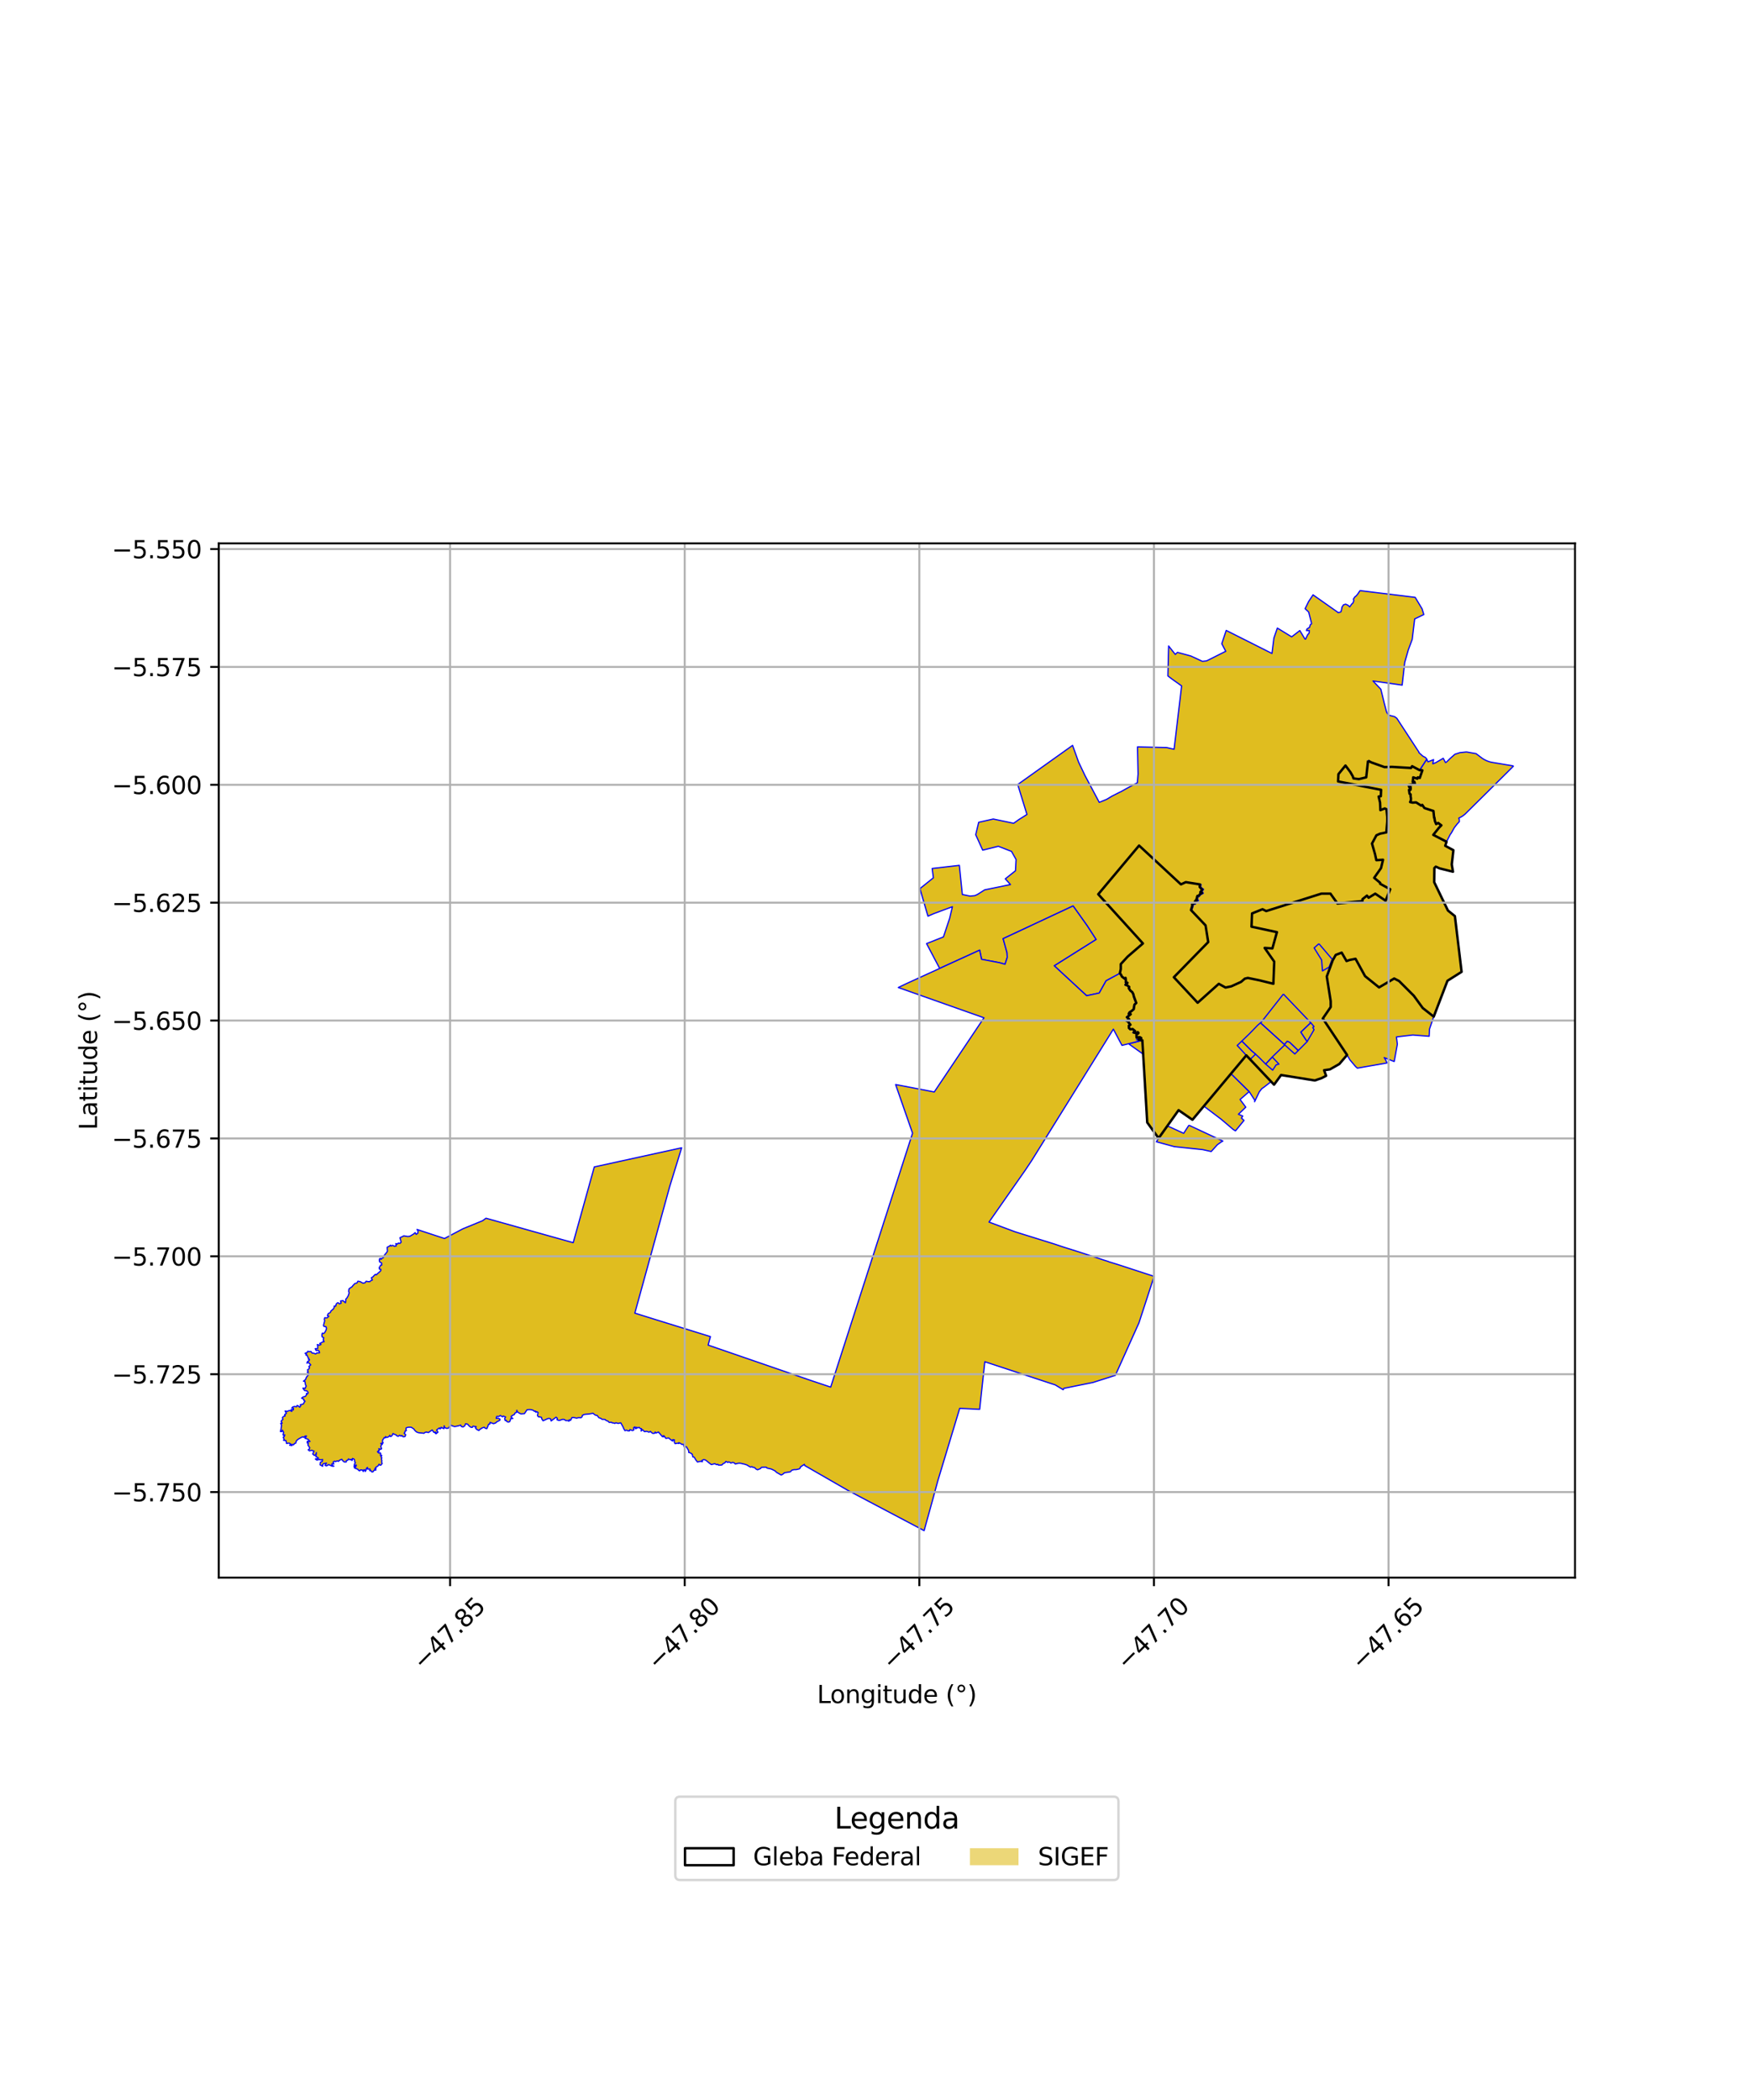 <?xml version="1.0" encoding="utf-8" standalone="no"?>
<!DOCTYPE svg PUBLIC "-//W3C//DTD SVG 1.1//EN"
  "http://www.w3.org/Graphics/SVG/1.1/DTD/svg11.dtd">
<svg xmlns:xlink="http://www.w3.org/1999/xlink" width="720pt" height="864pt" viewBox="0 0 720 864" xmlns="http://www.w3.org/2000/svg" version="1.1">
 <defs>
  <style type="text/css">*{stroke-linejoin: round; stroke-linecap: butt}</style>
 </defs>
 <g id="figure_1">
  <g id="patch_1">
   <path d="M 0 864 
L 720 864 
L 720 0 
L 0 0 
z
" style="fill: #ffffff"/>
  </g>
  <g id="axes_1">
   <g id="patch_2">
    <path d="M 90 649.089 
L 648 649.089 
L 648 223.551 
L 90 223.551 
z
" style="fill: #ffffff"/>
   </g>
   <g id="PatchCollection_1">
    <path d="M 578.805 361.162 
L 578.217 364.88 
L 578.087 369.221 
L 579.824 370.633 
L 580.677 371.527 
L 581.229 372.271 
L 583.441 375.275 
L 584.934 376.675 
L 586.293 377.89 
L 584.255 378.977 
L 583.257 377.479 
L 582.775 376.985 
L 581.339 375.623 
L 579.04 372.607 
L 578.893 372.414 
L 577.808 371.346 
L 577.378 370.678 
L 577.193 370.429 
L 576.524 369.465 
L 575.464 364.73 
L 574.998 363.279 
L 578.805 361.162 
" clip-path="url(#paf12244f87)" style="fill: #e0bd1f; stroke: #0000ff; stroke-width: 0.5"/>
    <path d="M 572.487 350.144 
L 577.72 352.908 
L 579.28 354.293 
L 582.208 359.283 
L 578.653 360.948 
L 575.31 362.656 
L 575.223 362.68 
L 572.581 360.456 
L 570.883 358.822 
L 568.188 357.167 
L 568.518 355.396 
L 569.023 353.736 
L 571.172 353.593 
L 571.843 351.25 
L 572.487 350.144 
" clip-path="url(#paf12244f87)" style="fill: #e0bd1f; stroke: #0000ff; stroke-width: 0.5"/>
    <path d="M 562.171 324.382 
L 568.19 325.648 
L 568.091 327.645 
L 567.206 327.718 
L 567.797 330.201 
L 567.773 331.446 
L 567.933 333.311 
L 569.745 332.622 
L 570.425 332.928 
L 570.78 336.334 
L 570.771 338.005 
L 570.551 340.597 
L 570.37 342.47 
L 569.414 342.706 
L 568.816 342.82 
L 567.677 343.036 
L 566.369 343.481 
L 565.445 343.729 
L 563.675 344.206 
L 561.369 342.577 
L 560.479 341.998 
L 562.171 324.382 
" clip-path="url(#paf12244f87)" style="fill: #e0bd1f; stroke: #0000ff; stroke-width: 0.5"/>
    <path d="M 577.785 318.125 
L 581.444 319.823 
L 581.227 321.725 
L 581.893 321.616 
L 582.138 322.511 
L 579.514 322.998 
L 578.836 323.11 
L 578.158 321.961 
L 577.947 320.892 
L 577.785 318.125 
" clip-path="url(#paf12244f87)" style="fill: #e0bd1f; stroke: #0000ff; stroke-width: 0.5"/>
    <path d="M 580.984 315.233 
L 584.067 316.871 
L 584.626 316.831 
L 585.198 316.943 
L 584.13 320.075 
L 583.3 319.842 
L 583.135 320.385 
L 582.506 320.205 
L 582.257 320.059 
L 581.821 319.804 
L 572.732 315.512 
L 580.544 315.973 
L 580.984 315.233 
" clip-path="url(#paf12244f87)" style="fill: #e0bd1f; stroke: #0000ff; stroke-width: 0.5"/>
    <path d="M 489.152 462.945 
L 503.117 469.465 
L 502.117 470.062 
L 500.846 470.987 
L 498.333 473.767 
L 494.817 472.988 
L 483.177 471.769 
L 475.776 469.759 
L 476.685 468.296 
L 480.305 463.223 
L 486.991 466.278 
L 489.152 462.945 
" clip-path="url(#paf12244f87)" style="fill: #e0bd1f; stroke: #0000ff; stroke-width: 0.5"/>
    <path d="M 506.452 441.727 
L 511.067 446.257 
L 513.959 449.109 
L 510.196 452.373 
L 512.557 455.528 
L 509.517 458.434 
L 511.307 459.179 
L 510.749 459.991 
L 511.824 460.969 
L 508.31 465.276 
L 507.358 464.679 
L 502.351 460.43 
L 495.336 455.141 
L 495.316 455.082 
L 497.189 452.763 
L 505.232 443.16 
L 505.352 443.014 
L 506.452 441.727 
" clip-path="url(#paf12244f87)" style="fill: #e0bd1f; stroke: #0000ff; stroke-width: 0.5"/>
    <path d="M 512.764 434.199 
L 513.969 435.323 
L 514.399 435.829 
L 520.866 442.824 
L 522.192 444.358 
L 522.838 445.118 
L 520.112 447.238 
L 519.133 447.92 
L 518.117 449.208 
L 516.17 453.276 
L 516.282 452.72 
L 513.959 449.109 
L 511.067 446.257 
L 506.452 441.727 
L 512.764 434.199 
" clip-path="url(#paf12244f87)" style="fill: #e0bd1f; stroke: #0000ff; stroke-width: 0.5"/>
    <path d="M 508.937 412.748 
L 511.287 414.072 
L 512.553 414.961 
L 513.791 415.968 
L 514.509 416.263 
L 514.622 416.306 
L 514.903 416.426 
L 515.676 416.915 
L 516.287 418.128 
L 517.231 419.212 
L 518.901 420.573 
L 518.586 420.839 
L 517.427 421.829 
L 514 425.366 
L 510.901 428.339 
L 509.024 430.137 
L 512.764 434.199 
L 506.452 441.727 
L 505.352 443.014 
L 505.232 443.16 
L 497.189 452.763 
L 489.346 447.064 
L 482.378 442.069 
L 475.937 437.63 
L 483.378 433.042 
L 482.411 431.248 
L 498.759 419.077 
L 502.923 423.553 
L 506.447 417.138 
L 507.02 416.075 
L 508.579 413.162 
L 508.937 412.748 
" clip-path="url(#paf12244f87)" style="fill: #e0bd1f; stroke: #0000ff; stroke-width: 0.5"/>
    <path d="M 512.727 402.79 
L 512.775 405.145 
L 512.201 406.292 
L 508.937 412.748 
L 508.579 413.162 
L 507.02 416.075 
L 503.446 413.133 
L 499.669 409.923 
L 497.644 408.214 
L 501.451 404.77 
L 503.791 406.437 
L 504.128 406.608 
L 505.315 406.25 
L 506.422 406.085 
L 510.45 404.316 
L 512.097 403.045 
L 512.727 402.79 
" clip-path="url(#paf12244f87)" style="fill: #e0bd1f; stroke: #0000ff; stroke-width: 0.5"/>
    <path d="M 523.939 375.339 
L 525.363 383.516 
L 517.089 381.754 
L 517.933 377.571 
L 523.939 375.339 
" clip-path="url(#paf12244f87)" style="fill: #e0bd1f; stroke: #0000ff; stroke-width: 0.5"/>
    <path d="M 603.361 309.371 
L 607.289 310.064 
L 609.785 311.957 
L 610.658 312.501 
L 611.688 313.006 
L 612.771 313.4 
L 613.668 313.628 
L 622.46 315.093 
L 622.604 315.186 
L 622.636 315.26 
L 611.028 326.784 
L 602.75 334.973 
L 601.933 335.613 
L 601.239 336.059 
L 600.516 336.442 
L 600.17 336.602 
L 600.376 337.088 
L 600.372 337.285 
L 600.416 338.054 
L 599.59 338.931 
L 598.344 340.527 
L 597.062 342.832 
L 596.717 343.228 
L 595.155 346.317 
L 589.682 343.486 
L 592.066 340.52 
L 592.805 339.795 
L 593.018 339.567 
L 591.713 338.592 
L 590.873 339.05 
L 590.372 337.814 
L 590.129 336.315 
L 590.041 336.463 
L 589.757 333.66 
L 586.049 332.46 
L 585.155 331.151 
L 584.704 331.457 
L 582.628 330.123 
L 581.146 330.231 
L 580.155 329.985 
L 580.471 329.369 
L 580.497 328.344 
L 580.368 327.785 
L 580.361 326.835 
L 579.923 326.562 
L 579.702 324.959 
L 580.312 324.937 
L 580.417 324.242 
L 580.283 324.249 
L 580.36 323.81 
L 579.847 323.915 
L 579.782 323.606 
L 579.706 323.626 
L 579.514 322.998 
L 582.138 322.511 
L 581.893 321.616 
L 581.227 321.725 
L 581.444 319.823 
L 582.162 320.184 
L 582.257 320.059 
L 582.506 320.205 
L 583.135 320.385 
L 583.3 319.842 
L 584.13 320.075 
L 585.198 316.943 
L 584.626 316.831 
L 584.067 316.871 
L 587.013 312.333 
L 587.506 313.443 
L 587.695 313.371 
L 589.819 312.526 
L 589.487 314.26 
L 590.767 313.748 
L 593.793 311.984 
L 594.731 313.763 
L 595.218 313.449 
L 596.651 312.034 
L 598.594 310.317 
L 600.654 309.649 
L 603.361 309.371 
" clip-path="url(#paf12244f87)" style="fill: #e0bd1f; stroke: #0000ff; stroke-width: 0.5"/>
    <path d="M 568.879 375.857 
L 573.555 382.282 
L 575.518 386.069 
L 580.468 396.53 
L 579.076 397.618 
L 567.555 377.601 
L 566.977 377.244 
L 567.187 376.954 
L 567.762 377.315 
L 568.879 375.857 
" clip-path="url(#paf12244f87)" style="fill: #e0bd1f; stroke: #0000ff; stroke-width: 0.5"/>
    <path d="M 566.977 377.244 
L 567.555 377.601 
L 579.076 397.618 
L 577.775 398.639 
L 576.141 399.659 
L 575.862 400.006 
L 575.177 398.737 
L 573.051 391.307 
L 566.039 379.742 
L 566.734 379.13 
L 566.214 378.321 
L 566.977 377.244 
" clip-path="url(#paf12244f87)" style="fill: #e0bd1f; stroke: #0000ff; stroke-width: 0.5"/>
    <path d="M 525.06 373.427 
L 525.959 378.466 
L 527.5 384.15 
L 525.363 383.516 
L 523.939 375.339 
L 520.956 374.841 
L 525.06 373.427 
" clip-path="url(#paf12244f87)" style="fill: #e0bd1f; stroke: #0000ff; stroke-width: 0.5"/>
    <path d="M 533.414 370.808 
L 534.645 375.392 
L 525.959 378.466 
L 525.06 373.427 
L 532.08 371.22 
L 533.414 370.808 
" clip-path="url(#paf12244f87)" style="fill: #e0bd1f; stroke: #0000ff; stroke-width: 0.5"/>
    <path d="M 534.645 375.392 
L 537.061 381.007 
L 532.735 382.83 
L 528.728 384.519 
L 527.5 384.15 
L 525.959 378.466 
L 534.645 375.392 
" clip-path="url(#paf12244f87)" style="fill: #e0bd1f; stroke: #0000ff; stroke-width: 0.5"/>
    <path d="M 546.652 367.648 
L 547.367 367.656 
L 550.277 371.727 
L 543.192 372.643 
L 545.384 377.502 
L 537.061 381.007 
L 534.645 375.392 
L 533.414 370.808 
L 543.618 367.655 
L 546.652 367.648 
" clip-path="url(#paf12244f87)" style="fill: #e0bd1f; stroke: #0000ff; stroke-width: 0.5"/>
    <path d="M 550.277 371.727 
L 551.616 377.277 
L 550.139 377.212 
L 548.858 376.057 
L 545.535 377.435 
L 545.384 377.502 
L 543.192 372.643 
L 550.277 371.727 
" clip-path="url(#paf12244f87)" style="fill: #e0bd1f; stroke: #0000ff; stroke-width: 0.5"/>
    <path d="M 556.066 371.243 
L 557.629 375.671 
L 557.75 377.505 
L 551.616 377.277 
L 550.277 371.727 
L 556.066 371.243 
" clip-path="url(#paf12244f87)" style="fill: #e0bd1f; stroke: #0000ff; stroke-width: 0.5"/>
    <path d="M 565.815 367.681 
L 567.228 368.515 
L 567.493 368.984 
L 565.461 370.959 
L 565.233 371.269 
L 564.63 372.103 
L 567.251 374.01 
L 567.068 374.255 
L 567.796 374.752 
L 566.906 376.776 
L 564.812 379.349 
L 560.516 375.356 
L 557.629 375.671 
L 556.066 371.243 
L 560.088 370.769 
L 560.593 370.587 
L 560.576 369.936 
L 561.702 368.895 
L 562.41 368.484 
L 562.532 368.578 
L 562.562 368.647 
L 562.686 369.268 
L 563.093 369.359 
L 565.815 367.681 
" clip-path="url(#paf12244f87)" style="fill: #e0bd1f; stroke: #0000ff; stroke-width: 0.5"/>
    <path d="M 560.516 375.356 
L 564.812 379.349 
L 562.18 382.068 
L 560.501 379.938 
L 557.902 379.583 
L 557.75 377.505 
L 557.629 375.671 
L 560.516 375.356 
" clip-path="url(#paf12244f87)" style="fill: #e0bd1f; stroke: #0000ff; stroke-width: 0.5"/>
    <path d="M 559.106 389.019 
L 562.433 390.5 
L 565.829 392.626 
L 569.049 394.109 
L 572.897 402.462 
L 573.339 402.525 
L 575.625 403.625 
L 581.679 409.674 
L 585.35 414.724 
L 589.881 418.276 
L 588.139 423.393 
L 588.051 425.227 
L 587.992 426.357 
L 581.265 425.835 
L 574.541 426.633 
L 574.916 429.627 
L 573.612 436.743 
L 569.489 435.125 
L 570.084 436.054 
L 570.644 437.334 
L 558.453 439.463 
L 557.716 438.802 
L 555.374 436.034 
L 554.218 434.046 
L 544.246 419.044 
L 547.504 414.292 
L 545.866 401.752 
L 546.887 398.383 
L 548.702 394.207 
L 549.55 392.876 
L 552.008 391.946 
L 554 395.402 
L 555.336 394.947 
L 555.79 394.863 
L 556.671 394.676 
L 557.701 394.476 
L 558.727 392.987 
L 558.391 390.589 
L 558.438 390.495 
L 558.839 389.608 
L 558.893 389.488 
L 559.106 389.019 
" clip-path="url(#paf12244f87)" style="fill: #e0bd1f; stroke: #0000ff; stroke-width: 0.5"/>
    <path d="M 483.105 402.185 
L 485.039 404.275 
L 489.307 408.888 
L 492.728 412.57 
L 494.033 413.987 
L 498.759 419.077 
L 482.411 431.248 
L 483.378 433.042 
L 475.937 437.63 
L 475.404 437.261 
L 472.272 435.082 
L 471.573 434.593 
L 470.456 433.803 
L 464.309 429.43 
L 464.867 429.34 
L 469.98 428.001 
L 469.829 427.302 
L 469.567 427.084 
L 466.164 424.709 
L 466.049 422.659 
L 465.734 422.412 
L 465.522 422.206 
L 465.2 421.646 
L 464.957 421.008 
L 464.789 420.891 
L 464.44 420.806 
L 464.329 420.621 
L 464.354 420.524 
L 464.947 418.929 
L 465.609 416.67 
L 466.409 415.579 
L 466.602 414.18 
L 466.574 413.392 
L 466.507 411.351 
L 466.34 409.603 
L 466.239 409.116 
L 465.88 408.31 
L 465.375 407.517 
L 466.268 406.971 
L 467.001 406.797 
L 468.968 406.654 
L 471.136 406.349 
L 472.25 405.962 
L 473.373 405.582 
L 476.955 404.081 
L 478.244 403.592 
L 480.413 403.184 
L 481.654 402.818 
L 483.105 402.185 
" clip-path="url(#paf12244f87)" style="fill: #e0bd1f; stroke: #0000ff; stroke-width: 0.5"/>
    <path d="M 562.853 312.965 
L 564.19 313.666 
L 567.142 314.674 
L 569.614 315.604 
L 572.732 315.512 
L 580.544 315.973 
L 580.984 315.233 
L 584.067 316.871 
L 584.626 316.831 
L 585.198 316.943 
L 584.13 320.075 
L 583.3 319.842 
L 583.135 320.385 
L 582.506 320.205 
L 582.257 320.059 
L 582.162 320.184 
L 581.444 319.823 
L 581.227 321.725 
L 581.893 321.616 
L 582.138 322.511 
L 579.514 322.998 
L 579.706 323.626 
L 579.782 323.606 
L 579.847 323.915 
L 580.36 323.81 
L 580.283 324.249 
L 580.417 324.242 
L 580.312 324.937 
L 579.702 324.959 
L 579.923 326.562 
L 580.361 326.835 
L 580.368 327.785 
L 580.497 328.344 
L 580.471 329.369 
L 580.155 329.985 
L 581.146 330.231 
L 582.628 330.123 
L 584.704 331.457 
L 585.155 331.151 
L 586.049 332.46 
L 589.757 333.66 
L 590.041 336.463 
L 590.129 336.315 
L 590.372 337.814 
L 590.873 339.05 
L 591.713 338.592 
L 593.018 339.567 
L 592.805 339.795 
L 592.066 340.52 
L 589.682 343.486 
L 595.155 346.317 
L 594.606 347.981 
L 597.971 349.802 
L 597.3 355.656 
L 597.8 358.651 
L 592.336 357.288 
L 590.724 356.568 
L 590.138 357.139 
L 590.075 362.959 
L 595.714 374.605 
L 598.584 376.92 
L 601.343 399.853 
L 595.529 403.52 
L 589.881 418.276 
L 585.35 414.724 
L 581.679 409.674 
L 575.625 403.625 
L 573.609 402.591 
L 567.386 406.249 
L 561.627 401.614 
L 557.701 394.476 
L 556.671 394.676 
L 555.79 394.863 
L 555.336 394.947 
L 554 395.402 
L 552.008 391.946 
L 549.558 392.88 
L 548.307 395.126 
L 545.878 401.752 
L 547.485 411.915 
L 547.493 414.318 
L 544.246 419.044 
L 554.218 434.046 
L 551.038 437.764 
L 547.169 439.975 
L 544.764 440.329 
L 545.601 442.611 
L 543.781 443.556 
L 540.954 444.532 
L 527.075 442.298 
L 524.176 446.269 
L 512.764 434.199 
L 490.605 460.708 
L 484.902 456.753 
L 476.685 468.296 
L 472.005 461.822 
L 469.989 427.997 
L 468.453 427.734 
L 469.242 427.547 
L 469.527 427.073 
L 468.973 426.728 
L 467.633 426.853 
L 467.562 426 
L 467.732 425.414 
L 468.164 425.345 
L 468.409 424.965 
L 468.072 424.637 
L 467.642 425.147 
L 466.412 424.786 
L 467.041 424.235 
L 466.016 423.377 
L 465.063 423.488 
L 464.485 422.936 
L 464.435 422.042 
L 465.097 421.606 
L 464.337 420.696 
L 464.416 420.245 
L 463.626 420.057 
L 464.589 419.356 
L 463.664 418.522 
L 464.606 417.798 
L 465.229 417.268 
L 464.406 417.107 
L 464.732 416.523 
L 465.575 415.969 
L 466.459 415.191 
L 466.57 414.378 
L 466.731 413.357 
L 467.494 412.649 
L 467.063 411.548 
L 466.744 410.887 
L 466.474 409.853 
L 466.303 409.072 
L 465.866 408.207 
L 465.082 407.568 
L 464.423 406.583 
L 464.603 406.057 
L 463.778 405.405 
L 463.088 405.159 
L 463.892 404.372 
L 463.191 404.157 
L 463.241 403.474 
L 463.078 402.334 
L 462.775 402.684 
L 461.57 401.783 
L 461.334 401.109 
L 461.205 400.969 
L 460.742 400.474 
L 461.122 398.704 
L 461.127 396.651 
L 463.928 393.606 
L 470.233 388.162 
L 451.854 367.916 
L 468.653 347.884 
L 485.875 363.869 
L 487.861 362.937 
L 493.727 363.88 
L 493.58 364.885 
L 494.159 365.583 
L 494.668 365.968 
L 493.838 367.083 
L 494.529 367.331 
L 494.552 367.374 
L 493.777 367.803 
L 493.35 368.233 
L 493.185 368.525 
L 492.676 368.588 
L 492.537 368.867 
L 492.409 369.635 
L 492.187 370.087 
L 492.471 370.372 
L 491.714 370.705 
L 491.548 371.616 
L 490.485 371.8 
L 490.541 372.638 
L 490.005 374.417 
L 496 380.736 
L 497.09 387.604 
L 482.958 402.061 
L 492.742 412.564 
L 501.451 404.77 
L 504.209 406.3 
L 506.604 405.801 
L 510.607 403.975 
L 512.157 402.648 
L 513.401 402.351 
L 518.157 403.327 
L 523.904 404.75 
L 524.251 395.634 
L 520.312 390.003 
L 523.497 390.201 
L 525.363 383.516 
L 514.906 381.265 
L 515.128 375.809 
L 519.433 374.081 
L 520.956 374.841 
L 543.702 367.653 
L 547.367 367.656 
L 550.277 371.727 
L 559.948 370.788 
L 560.593 370.587 
L 560.576 369.936 
L 562.41 368.484 
L 563.093 369.359 
L 565.815 367.681 
L 570.067 370.572 
L 571.973 365.876 
L 567.814 363.604 
L 567.846 363.216 
L 565.374 361.162 
L 566.912 358.896 
L 568.188 357.167 
L 569.023 353.736 
L 566.271 353.894 
L 565.704 351.344 
L 564.482 347.063 
L 566.298 343.665 
L 567.738 343.024 
L 570.37 342.47 
L 570.788 337.617 
L 570.78 336.334 
L 570.425 332.928 
L 569.742 332.621 
L 567.933 333.311 
L 567.797 330.201 
L 567.206 327.718 
L 568.106 327.596 
L 568.22 324.958 
L 550.513 321.492 
L 550.672 318.503 
L 553.562 314.957 
L 555.569 317.641 
L 556.569 319.378 
L 556.849 320.264 
L 559.082 320.545 
L 562.101 319.818 
L 562.853 312.965 
" clip-path="url(#paf12244f87)" style="fill: #e0bd1f; stroke: #0000ff; stroke-width: 0.5"/>
    <path d="M 559.666 242.894 
L 560.003 243.056 
L 582.248 245.764 
L 585.088 250.496 
L 585.795 252.83 
L 582.036 254.649 
L 581.024 263.054 
L 579.421 267.363 
L 577.943 272.53 
L 576.884 281.876 
L 564.886 280.171 
L 568.116 283.574 
L 569.533 289.355 
L 570.482 292.958 
L 571.272 294.215 
L 573.778 294.847 
L 574.689 295.521 
L 583.794 309.454 
L 583.761 309.63 
L 585.389 311.092 
L 586.495 311.669 
L 587.013 312.333 
L 584.067 316.871 
L 580.984 315.233 
L 580.544 315.973 
L 572.732 315.512 
L 569.614 315.604 
L 567.142 314.674 
L 564.19 313.666 
L 562.853 312.965 
L 562.101 319.818 
L 559.082 320.545 
L 556.849 320.264 
L 556.569 319.378 
L 555.569 317.641 
L 553.562 314.957 
L 550.672 318.503 
L 550.513 321.492 
L 568.22 324.958 
L 568.106 327.596 
L 567.206 327.718 
L 567.797 330.201 
L 567.933 333.311 
L 569.742 332.621 
L 570.425 332.928 
L 570.78 336.334 
L 570.788 337.617 
L 570.37 342.47 
L 567.738 343.024 
L 566.298 343.665 
L 564.482 347.063 
L 565.704 351.344 
L 566.271 353.894 
L 569.023 353.736 
L 568.188 357.167 
L 566.912 358.896 
L 565.374 361.162 
L 567.846 363.216 
L 567.814 363.604 
L 571.973 365.876 
L 570.067 370.572 
L 565.815 367.681 
L 563.093 369.359 
L 562.41 368.484 
L 560.576 369.936 
L 560.593 370.587 
L 559.948 370.788 
L 550.277 371.727 
L 547.367 367.656 
L 543.702 367.653 
L 520.956 374.841 
L 519.433 374.081 
L 515.128 375.809 
L 514.906 381.265 
L 525.363 383.516 
L 523.497 390.201 
L 520.312 390.003 
L 524.251 395.634 
L 523.904 404.75 
L 518.157 403.327 
L 513.401 402.351 
L 512.157 402.648 
L 510.607 403.975 
L 506.604 405.801 
L 504.209 406.3 
L 501.451 404.77 
L 492.742 412.564 
L 482.958 402.061 
L 497.09 387.604 
L 496 380.736 
L 490.278 374.698 
L 490.928 372.683 
L 490.89 372.122 
L 491.877 371.95 
L 492.054 370.976 
L 493.139 370.498 
L 492.652 370.009 
L 492.777 369.754 
L 492.905 368.988 
L 492.926 368.945 
L 493.422 368.884 
L 493.657 368.469 
L 494.009 368.114 
L 495.071 367.527 
L 494.796 367.018 
L 494.456 366.895 
L 495.205 365.89 
L 494.424 365.302 
L 493.984 364.771 
L 494.178 363.925 
L 493.727 363.88 
L 487.861 362.937 
L 485.875 363.869 
L 468.653 347.884 
L 451.854 367.916 
L 470.233 388.162 
L 463.928 393.606 
L 461.127 396.651 
L 461.122 398.704 
L 460.742 400.474 
L 455.078 403.522 
L 452.249 408.571 
L 447.07 409.671 
L 433.729 397.336 
L 450.943 386.511 
L 447.264 380.838 
L 441.498 372.73 
L 412.715 386.188 
L 414.313 391.951 
L 414.414 393.894 
L 413.504 396.727 
L 411.163 396.068 
L 403.851 394.692 
L 403.05 390.925 
L 386.601 398.427 
L 381.214 388.223 
L 388.16 385.473 
L 390.71 377.809 
L 391.843 373.054 
L 384.257 375.867 
L 383.571 376.17 
L 381.783 376.943 
L 378.479 365.607 
L 384.013 361.161 
L 383.511 357.321 
L 394.71 356.03 
L 395.928 368.015 
L 399.155 368.684 
L 401.079 368.478 
L 402.145 368.009 
L 405.104 366.121 
L 415.742 363.933 
L 413.603 361.583 
L 417.794 358.253 
L 418.038 353.624 
L 416.165 350.292 
L 410.73 348.188 
L 404.31 349.781 
L 401.438 343.434 
L 402.653 338.32 
L 408.668 336.97 
L 417.029 338.725 
L 419.248 337.156 
L 422.514 335.093 
L 418.717 322.776 
L 441.294 306.669 
L 443.763 313.549 
L 446.41 319.111 
L 452.265 330.111 
L 454.954 329.02 
L 455.327 328.855 
L 457.529 327.537 
L 460.642 325.955 
L 461.133 325.745 
L 463.93 324.181 
L 467.669 322.193 
L 467.929 322.072 
L 468.225 318.454 
L 467.994 307.306 
L 479.967 307.56 
L 483.055 308.266 
L 486.148 282.202 
L 482.127 279.34 
L 480.489 278.082 
L 480.805 265.769 
L 483.538 269.243 
L 484.441 268.403 
L 489.923 269.888 
L 494.691 272.09 
L 496.431 271.903 
L 504.313 267.953 
L 502.673 264.843 
L 504.491 259.374 
L 523.323 268.849 
L 524.111 262.544 
L 525.538 258.401 
L 531.426 262.016 
L 534.792 259.43 
L 536.854 262.867 
L 537.12 262.997 
L 537.601 262.015 
L 538.007 261.149 
L 538.636 260.446 
L 538.685 259.4 
L 537.499 259.441 
L 537.696 258.814 
L 538.808 258.075 
L 539.069 257.041 
L 539.589 256.689 
L 539.567 256.312 
L 538.423 251.813 
L 536.954 250.431 
L 538.422 247.453 
L 540.226 244.741 
L 550.427 251.919 
L 550.565 252.089 
L 551.674 251.768 
L 551.913 250.956 
L 552.147 249.765 
L 552.728 248.858 
L 553.626 248.566 
L 554.609 249.028 
L 555.326 249.693 
L 556.087 248.582 
L 556.619 248.111 
L 556.995 247.139 
L 556.815 246.509 
L 557.404 245.605 
L 557.999 245.143 
L 558.608 244.403 
L 559.177 243.541 
L 559.666 242.894 
" clip-path="url(#paf12244f87)" style="fill: #e0bd1f; stroke: #0000ff; stroke-width: 0.5"/>
    <path d="M 542.642 388.275 
L 548.098 394.654 
L 546.807 397.9 
L 544.099 399.46 
L 543.756 394.97 
L 540.668 390.001 
L 542.642 388.275 
" clip-path="url(#paf12244f87)" style="fill: #e0bd1f; stroke: #0000ff; stroke-width: 0.5"/>
    <path d="M 523.429 434.878 
L 526.182 437.801 
L 525.046 438.099 
L 523.607 440.293 
L 520.704 437.762 
L 523.429 434.878 
" clip-path="url(#paf12244f87)" style="fill: #e0bd1f; stroke: #0000ff; stroke-width: 0.5"/>
    <path d="M 528.026 408.982 
L 539.295 420.784 
L 535.227 424.651 
L 537.802 428.545 
L 534.112 432.238 
L 530.623 428.87 
L 529.612 428.416 
L 528.442 429.769 
L 518.586 420.839 
L 518.901 420.573 
L 528.026 408.982 
" clip-path="url(#paf12244f87)" style="fill: #e0bd1f; stroke: #0000ff; stroke-width: 0.5"/>
    <path d="M 518.586 420.839 
L 528.442 429.769 
L 529.612 428.416 
L 530.623 428.87 
L 534.112 432.238 
L 532.727 433.639 
L 528.577 429.897 
L 523.429 434.878 
L 520.704 437.762 
L 518.194 435.231 
L 516.568 433.717 
L 514.903 432.333 
L 510.901 428.339 
L 514 425.366 
L 517.427 421.829 
L 518.586 420.839 
" clip-path="url(#paf12244f87)" style="fill: #e0bd1f; stroke: #0000ff; stroke-width: 0.5"/>
    <path d="M 539.295 420.784 
L 540.626 422.366 
L 540.109 422.779 
L 540.647 423.636 
L 537.802 428.545 
L 535.227 424.651 
L 539.295 420.784 
" clip-path="url(#paf12244f87)" style="fill: #e0bd1f; stroke: #0000ff; stroke-width: 0.5"/>
    <path d="M 510.901 428.339 
L 514.903 432.333 
L 516.568 433.717 
L 514.399 435.829 
L 513.969 435.323 
L 512.764 434.199 
L 509.024 430.137 
L 510.901 428.339 
" clip-path="url(#paf12244f87)" style="fill: #e0bd1f; stroke: #0000ff; stroke-width: 0.5"/>
    <path d="M 441.498 372.73 
L 447.264 380.838 
L 450.943 386.511 
L 433.729 397.336 
L 447.07 409.671 
L 452.249 408.571 
L 455.078 403.522 
L 460.742 400.474 
L 461.205 400.969 
L 461.17 401.167 
L 461.423 401.892 
L 462.8 402.922 
L 462.96 402.737 
L 463.066 403.48 
L 463.007 404.284 
L 463.559 404.454 
L 462.766 405.231 
L 463.693 405.561 
L 464.398 406.118 
L 464.23 406.609 
L 464.952 407.688 
L 465.727 408.319 
L 466.138 409.132 
L 466.304 409.894 
L 466.58 410.948 
L 466.903 411.618 
L 467.289 412.601 
L 466.568 413.27 
L 466.398 414.352 
L 466.295 415.102 
L 465.469 415.829 
L 464.601 416.399 
L 464.136 417.233 
L 464.839 417.37 
L 464.497 417.661 
L 463.391 418.511 
L 464.312 419.342 
L 463.216 420.139 
L 464.216 420.378 
L 464.151 420.746 
L 464.838 421.567 
L 464.255 421.951 
L 464.315 423.016 
L 465.002 423.672 
L 465.962 423.56 
L 466.773 424.238 
L 466.057 424.865 
L 467.581 425.312 
L 467.386 425.982 
L 467.475 427.044 
L 468.932 426.908 
L 469.289 427.131 
L 469.131 427.394 
L 467.577 427.762 
L 469.566 428.109 
L 461.609 430.105 
L 458.069 423.427 
L 424.473 477.479 
L 421.858 481.394 
L 406.908 502.802 
L 417.673 506.807 
L 433.751 511.812 
L 437.163 512.96 
L 444.301 515.203 
L 451.9 517.694 
L 454.008 518.4 
L 455.95 518.994 
L 456.166 519.119 
L 460.038 520.306 
L 474.832 525.134 
L 468.865 543.448 
L 468.603 544.25 
L 461.887 559.186 
L 458.887 565.858 
L 451.466 568.221 
L 449.673 568.792 
L 437.657 571.216 
L 437.434 571.78 
L 434.184 569.807 
L 405.18 560.256 
L 403.061 579.851 
L 394.847 579.434 
L 385.789 609.43 
L 383.45 618.054 
L 380.207 629.746 
L 348.94 613.241 
L 331.108 602.971 
L 330.943 602.477 
L 329.327 603.533 
L 329.293 603.904 
L 328.859 604.35 
L 327.55 604.649 
L 326.743 604.646 
L 325.815 604.855 
L 325.199 605.539 
L 322.765 605.942 
L 321.949 606.619 
L 321.382 606.852 
L 320.881 606.568 
L 319.473 605.768 
L 318.903 605.182 
L 317.908 604.679 
L 317.383 604.426 
L 316.565 604.231 
L 315.578 604.031 
L 315.34 603.687 
L 314.499 603.642 
L 313.259 603.719 
L 312.89 604.204 
L 312.202 604.509 
L 311.671 604.727 
L 310.965 604.353 
L 310.433 603.771 
L 309.839 603.735 
L 309.312 603.406 
L 308.834 603.614 
L 308.078 603.222 
L 307.328 602.74 
L 306.727 602.544 
L 306.09 602.334 
L 305.689 602.303 
L 305.155 602.127 
L 304.465 602.015 
L 303.87 602.025 
L 303.41 602.099 
L 302.541 602.345 
L 302.075 601.851 
L 301.397 601.684 
L 300.679 601.931 
L 300.323 601.649 
L 299.723 601.456 
L 299.419 601.67 
L 298.662 601.273 
L 298.248 601.849 
L 297.47 602.207 
L 297.058 602.7 
L 296.578 602.788 
L 295.561 602.787 
L 295.367 602.458 
L 294.789 602.604 
L 294.118 602.209 
L 293.464 602.367 
L 292.655 602.583 
L 292.21 602.221 
L 291.663 601.819 
L 290.92 601.189 
L 290.165 600.641 
L 289.491 600.513 
L 288.734 600.909 
L 289.029 601.345 
L 288.079 601.237 
L 286.964 601.52 
L 286.29 600.664 
L 285.906 600.007 
L 285.595 599.494 
L 285.051 599.421 
L 284.93 598.784 
L 284.794 598.288 
L 284.009 597.751 
L 283.369 597.591 
L 283.287 596.744 
L 282.839 595.997 
L 282.402 595.22 
L 281.508 595.286 
L 281.141 594.225 
L 280.536 594.282 
L 279.933 593.833 
L 279.255 593.543 
L 279.288 593.909 
L 278.772 593.762 
L 277.776 593.979 
L 277.514 593.56 
L 277.401 592.973 
L 277.459 592.393 
L 276.796 592.319 
L 276.724 592.884 
L 275.625 592.067 
L 275.11 591.618 
L 273.935 591.798 
L 273.419 591.028 
L 273.022 590.664 
L 272.984 591.15 
L 272.432 591.048 
L 272.393 590.729 
L 271.924 590.469 
L 271.582 589.918 
L 271.053 589.414 
L 270.924 589.181 
L 270.359 589.407 
L 269.868 589.578 
L 269.581 589.186 
L 269.295 589.705 
L 268.543 589.739 
L 267.977 589.314 
L 267.562 588.908 
L 267.042 589.255 
L 266.275 588.953 
L 265.762 588.875 
L 265.475 589.02 
L 265.04 588.974 
L 264.722 588.52 
L 264.3 588.242 
L 263.775 588.768 
L 263.926 587.796 
L 263.419 587.727 
L 262.978 587.262 
L 262.335 587.449 
L 261.837 587.225 
L 261.901 587.687 
L 261.397 587.751 
L 261.209 587.068 
L 260.687 587.401 
L 260.768 588.341 
L 260.207 588.595 
L 259.684 588.371 
L 259.155 588.176 
L 259.001 588.695 
L 258.365 588.702 
L 257.796 588.41 
L 257.13 588.626 
L 256.901 588.22 
L 256.647 587.846 
L 256.425 587.27 
L 256.142 586.721 
L 255.675 585.869 
L 255.371 585.388 
L 254.326 585.647 
L 253.898 585.506 
L 253.357 585.36 
L 252.962 585.657 
L 252.384 585.425 
L 251.854 585.43 
L 251.574 585.149 
L 250.653 585.231 
L 250.107 584.677 
L 249.319 584.412 
L 248.946 584.024 
L 248.244 583.954 
L 247.745 583.982 
L 247.102 583.506 
L 246.417 583.31 
L 245.685 582.368 
L 244.945 582.228 
L 244.433 581.855 
L 243.991 581.461 
L 242.364 581.766 
L 241.838 581.814 
L 241.029 581.872 
L 240.23 582.003 
L 239.564 582.372 
L 239.512 582.899 
L 239.019 583.322 
L 238.423 583.274 
L 237.932 583.273 
L 237.251 583.471 
L 236.666 583.335 
L 235.862 583.187 
L 235.263 583.279 
L 234.979 583.914 
L 234.759 584.368 
L 234.221 584.113 
L 234.116 584.713 
L 233.561 584.467 
L 232.803 584.479 
L 232.189 584.041 
L 231.582 583.952 
L 230.971 584.113 
L 230.366 584.366 
L 229.72 584.346 
L 229.161 584.109 
L 229.339 583.579 
L 228.783 583.057 
L 228.21 583.51 
L 227.329 584.178 
L 226.747 584.626 
L 226.525 583.764 
L 225.845 583.566 
L 225.154 583.748 
L 224.412 584.109 
L 223.415 584.552 
L 222.93 583.802 
L 222.747 583.111 
L 222.065 582.967 
L 221.52 582.913 
L 221.129 582.411 
L 221.247 581.825 
L 221.387 581.145 
L 220.87 580.826 
L 220.443 581.05 
L 220.298 580.546 
L 219.828 580.638 
L 219.368 580.232 
L 218.46 579.98 
L 217.76 579.941 
L 216.828 580.021 
L 215.755 581.632 
L 215.28 581.641 
L 214.72 581.699 
L 214.285 581.711 
L 213.738 581.442 
L 213.454 581.28 
L 212.825 580.82 
L 212.642 580.214 
L 212.534 581.08 
L 211.864 581.371 
L 211.678 581.932 
L 210.861 582.343 
L 210.334 582.719 
L 210.408 583.186 
L 211.003 583.616 
L 210.198 583.649 
L 210.011 584.081 
L 209.744 584.873 
L 209.112 585.114 
L 208.401 584.772 
L 208.315 584.338 
L 207.823 584.45 
L 207.624 583.642 
L 208.023 582.992 
L 207.094 582.621 
L 206.777 582.917 
L 205.853 582.378 
L 205.21 582.782 
L 204.369 582.754 
L 204.138 583.543 
L 205.193 583.572 
L 205.709 583.898 
L 205.631 584.354 
L 204.409 584.966 
L 203.943 585.426 
L 203.053 585.746 
L 201.637 585.21 
L 201.502 585.94 
L 200.999 585.951 
L 200.837 586.493 
L 200.311 587.779 
L 199.605 587.619 
L 199.227 587.199 
L 198.367 587.495 
L 197.364 588.162 
L 197.014 588.558 
L 196.05 588.049 
L 195.61 587.472 
L 195.911 586.978 
L 195.158 586.862 
L 194.576 586.774 
L 194.323 587.273 
L 193.704 587.203 
L 193.082 586.741 
L 192.37 585.934 
L 191.54 585.772 
L 191.265 586.575 
L 190.5 587.115 
L 189.815 586.916 
L 189.549 586.329 
L 188.906 586.549 
L 187.932 586.779 
L 187.039 586.936 
L 186.233 586.695 
L 185.561 586.406 
L 184.921 586.919 
L 184.471 587.593 
L 183.736 587.681 
L 182.925 587.334 
L 182.753 586.618 
L 182.634 587.786 
L 181.943 587.49 
L 181.512 587.231 
L 181.362 587.681 
L 181.003 587.881 
L 180.872 587.488 
L 180.44 587.705 
L 179.62 588.357 
L 180.195 589.226 
L 179.416 589.879 
L 179.092 589.702 
L 179.311 589.229 
L 178.509 589.324 
L 178.192 588.878 
L 177.835 588.329 
L 177.262 588.693 
L 176.264 589.406 
L 175.398 589.179 
L 174.816 589.38 
L 174.406 589.709 
L 173.656 589.603 
L 173.176 589.575 
L 172.248 589.471 
L 171.509 589.23 
L 170.977 588.82 
L 170.628 588.446 
L 170.256 587.909 
L 169.169 587.205 
L 168.009 587.192 
L 167.131 587.45 
L 167.001 588.031 
L 167.213 588.547 
L 166.617 588.8 
L 166.676 589.149 
L 166.281 589.68 
L 166.93 590.311 
L 166.613 591.057 
L 165.846 591.132 
L 165.327 590.598 
L 164.961 590.867 
L 164.43 590.494 
L 163.86 590.926 
L 163.303 590.779 
L 162.935 590.342 
L 162.383 590.176 
L 161.686 589.801 
L 161.405 590.512 
L 160.826 591.024 
L 160.369 590.887 
L 160.376 590.5 
L 160.205 590.833 
L 159.592 591.274 
L 159.009 591.41 
L 158.64 591.049 
L 158.542 591.546 
L 158.038 591.462 
L 157.913 591.863 
L 157.549 592.233 
L 157.396 592.651 
L 157.352 593.187 
L 157.628 593.612 
L 157.469 593.811 
L 157.261 593.763 
L 156.643 593.883 
L 157.302 594.181 
L 156.939 594.459 
L 156.679 595.081 
L 156.996 596.011 
L 156.743 596.284 
L 156.086 596.166 
L 155.868 596.013 
L 156.165 596.444 
L 155.858 596.544 
L 155.973 597.147 
L 155.688 596.97 
L 155.309 597.265 
L 155.801 597.817 
L 156.467 597.74 
L 156.658 598.114 
L 156.517 598.451 
L 156.532 598.834 
L 157.08 598.792 
L 156.752 599.394 
L 157.107 599.825 
L 156.9 600.248 
L 157.109 600.891 
L 157.041 601.643 
L 157.222 602.128 
L 156.686 602.813 
L 156.247 602.751 
L 155.97 602.397 
L 155.658 602.959 
L 155.24 603.324 
L 154.607 603.681 
L 154.686 604.323 
L 154.24 604.148 
L 154.242 604.551 
L 154.629 604.836 
L 153.914 604.884 
L 153.449 605.559 
L 152.923 605.583 
L 152.71 605.136 
L 152.087 605.028 
L 152.295 604.644 
L 152.187 604.377 
L 151.257 604.456 
L 151.222 603.746 
L 150.763 604.086 
L 150.551 604.986 
L 150.255 605.402 
L 150.157 604.857 
L 149.796 604.659 
L 149.455 605.42 
L 149.099 604.797 
L 148.236 604.781 
L 148.073 605.119 
L 147.638 605.015 
L 147.154 604.478 
L 145.862 604.002 
L 145.643 603.145 
L 146.324 603.61 
L 146.597 602.778 
L 145.817 602.999 
L 145.804 602.436 
L 146.209 601.816 
L 145.91 601.396 
L 145.879 600.851 
L 145.732 600.37 
L 145.013 600.06 
L 144.841 600.91 
L 144.439 600.425 
L 144.077 600.625 
L 143.366 600.244 
L 143.113 600.747 
L 142.493 600.962 
L 142.467 601.493 
L 141.631 601.501 
L 140.985 600.934 
L 140.605 600.373 
L 139.695 600.787 
L 139.288 601.239 
L 138.725 601.048 
L 138.048 601.355 
L 137.677 601.155 
L 137.046 601.527 
L 137.336 602.352 
L 136.521 602.288 
L 136.685 602.992 
L 137.374 603.224 
L 137.055 603.255 
L 136.553 603.184 
L 135.198 602.572 
L 134.407 603.085 
L 133.727 602.918 
L 133.987 602.442 
L 134.337 601.961 
L 133.113 602.198 
L 132.765 602.511 
L 132.764 603.276 
L 132.243 602.976 
L 131.683 602.674 
L 131.819 601.616 
L 132.585 601.301 
L 132.708 600.473 
L 132.078 600.644 
L 131.295 600.497 
L 130.339 600.732 
L 129.736 600.26 
L 130.245 600.204 
L 131.03 599.925 
L 130.485 599.501 
L 129.959 599.315 
L 130.178 597.654 
L 129.887 598.521 
L 129.335 598.802 
L 128.984 598.476 
L 128.656 598.245 
L 128.927 597.579 
L 129.206 597.03 
L 128.168 596.681 
L 127.327 596.943 
L 126.795 596.487 
L 127.23 596.238 
L 127.452 595.66 
L 126.985 594.983 
L 126.679 594.495 
L 126.899 593.611 
L 126.375 593.67 
L 126.436 592.987 
L 127.545 593.049 
L 127.244 592.832 
L 126.875 592.28 
L 126.18 591.953 
L 125.503 591.772 
L 126.07 590.8 
L 125.461 590.855 
L 125.095 591.357 
L 124.483 591.143 
L 123.707 591.544 
L 122.891 592.006 
L 122.28 592.458 
L 121.836 592.978 
L 121.7 593.743 
L 121.148 593.906 
L 120.816 594.41 
L 120.295 594.276 
L 120.155 594.725 
L 119.158 594.588 
L 119.762 594.236 
L 119.421 594.013 
L 119.049 593.757 
L 118.483 593.772 
L 117.878 593.908 
L 117.863 593.602 
L 117.598 592.658 
L 116.655 592.582 
L 116.914 592.14 
L 116.505 591.357 
L 116.94 591.074 
L 117.167 590.329 
L 116.577 590.568 
L 116.443 590.181 
L 116.713 589.353 
L 116.18 588.397 
L 115.932 589.008 
L 115.364 588.974 
L 115.632 587.933 
L 115.718 587.198 
L 115.856 586.348 
L 115.499 585.642 
L 116.074 585.553 
L 115.686 584.761 
L 115.971 584.329 
L 116.385 584.001 
L 116.187 583.241 
L 116.631 582.762 
L 117.317 582.551 
L 117.103 582.005 
L 117.808 581.506 
L 117.305 580.54 
L 117.698 580.588 
L 118.113 580.748 
L 118.663 580.438 
L 119.376 580.32 
L 120.064 580.7 
L 119.822 579.87 
L 120.649 580.132 
L 120.76 579.465 
L 120.064 579.264 
L 120.509 578.825 
L 121.221 578.652 
L 121.99 578.814 
L 122.219 578.265 
L 122.629 578.374 
L 123.313 578.974 
L 123.752 578.369 
L 123.52 577.943 
L 124.233 577.79 
L 124.84 577.594 
L 125.1 577.003 
L 125.506 576.504 
L 124.977 576.13 
L 125.022 575.7 
L 124.098 575.235 
L 124.736 574.719 
L 125.351 574.615 
L 125.739 574.41 
L 126.086 573.867 
L 126.074 573.309 
L 126.485 573.532 
L 126.794 573.031 
L 126.427 572.36 
L 125.923 572.171 
L 125.313 572.114 
L 124.609 571.134 
L 125.012 571.148 
L 125.601 571.252 
L 125.701 570.802 
L 125.999 570.263 
L 125.661 569.648 
L 125.619 569.218 
L 125.441 568.331 
L 124.847 568.256 
L 125.224 567.975 
L 125.734 567.519 
L 126.078 566.612 
L 126.442 566.176 
L 127.014 565.433 
L 126.899 564.914 
L 126.418 564.567 
L 126.777 564.254 
L 126.492 563.629 
L 127.018 563.254 
L 127.364 562.709 
L 127.062 562.243 
L 127.838 561.546 
L 127.143 560.775 
L 126.694 560.56 
L 126.262 560.833 
L 126.59 560.081 
L 127.099 559.905 
L 127.341 559.377 
L 126.838 559.205 
L 127.004 558.835 
L 126.631 558.373 
L 126.391 557.661 
L 125.874 557.513 
L 126.107 557.127 
L 125.516 556.801 
L 126.41 556.414 
L 126.622 555.953 
L 127.158 556.083 
L 127.935 556.042 
L 128.408 556.691 
L 129.125 556.746 
L 129.829 557.053 
L 130.41 556.61 
L 131.459 556.596 
L 131.371 556.034 
L 130.938 555.571 
L 130.077 555.672 
L 129.683 554.883 
L 130.69 554.851 
L 130.758 554.212 
L 130.569 553.169 
L 131.34 553.466 
L 132.07 553.151 
L 131.55 552.756 
L 131.976 552.53 
L 132.754 552.124 
L 133.369 551.973 
L 133.016 551.484 
L 133.105 550.681 
L 133.178 550.34 
L 132.569 550.08 
L 132.457 549.612 
L 132.465 549.053 
L 132.633 548.467 
L 133.026 548.67 
L 133.502 548.381 
L 133.825 547.852 
L 134.194 547.139 
L 134.35 546.446 
L 134.096 545.839 
L 133.237 545.682 
L 133.09 545.297 
L 133.589 543.365 
L 133.417 542.821 
L 133.586 542.153 
L 134.576 542.213 
L 135.298 541.522 
L 134.696 541.301 
L 135.019 540.463 
L 135.559 540.201 
L 135.984 539.902 
L 136.139 539.394 
L 137.135 538.566 
L 137.531 537.847 
L 137.481 537.368 
L 138.137 537.354 
L 138.339 536.474 
L 138.895 535.985 
L 139.245 536.054 
L 139.642 536.455 
L 140.36 536.137 
L 140.116 535.264 
L 141.139 535.119 
L 141.551 535.508 
L 142.131 535.999 
L 142.244 535.297 
L 142.281 534.455 
L 142.66 534.142 
L 143.256 533.137 
L 143.649 531.92 
L 143.446 531.301 
L 143.579 530.301 
L 144.16 529.853 
L 144.881 529.372 
L 145.215 528.888 
L 145.605 528.523 
L 145.927 528.101 
L 146.592 527.943 
L 146.858 527.848 
L 147.247 527.125 
L 148.159 527.287 
L 148.709 527.6 
L 149.362 527.949 
L 150.183 527.749 
L 150.651 527.131 
L 151.403 527.285 
L 152.167 527.288 
L 152.677 526.824 
L 153.207 526.637 
L 152.767 525.745 
L 153.47 525.295 
L 153.953 524.747 
L 154.454 524.289 
L 154.812 524.523 
L 155.356 523.973 
L 156.16 523.298 
L 156.634 522.831 
L 156.7 522.243 
L 156.063 522.102 
L 156.015 521.417 
L 156.43 521.052 
L 156.51 520.57 
L 157.059 520.487 
L 157.039 519.698 
L 156.735 519.478 
L 156.214 519.214 
L 156.076 518.628 
L 156.129 517.945 
L 156.53 517.725 
L 156.787 518.142 
L 157.181 517.668 
L 157.643 517.481 
L 157.919 517.131 
L 158.074 516.622 
L 158.185 516.377 
L 158.656 515.814 
L 159.117 515.252 
L 159.406 514.756 
L 159.341 513.976 
L 159.291 513.165 
L 160.241 512.673 
L 160.675 512.305 
L 160.882 512.654 
L 161.544 512.364 
L 162.299 512.762 
L 162.997 512.636 
L 162.834 511.644 
L 163.515 511.872 
L 163.873 511.44 
L 164.512 511.59 
L 165.026 511.099 
L 164.814 510.174 
L 164.533 509.258 
L 165.368 508.86 
L 166.166 508.46 
L 167.808 508.741 
L 168.664 508.617 
L 170.08 507.766 
L 170.8 507.156 
L 171.234 507.854 
L 171.924 507.346 
L 172.003 506.485 
L 171.548 505.831 
L 182.885 509.557 
L 190.481 505.543 
L 198.527 502.249 
L 199.959 501.215 
L 235.831 511.275 
L 244.51 480.107 
L 280.449 472.235 
L 275.516 488.247 
L 261.188 540.255 
L 270.199 543.068 
L 292.283 549.915 
L 291.347 553.409 
L 326.443 565.494 
L 333.168 567.817 
L 341.765 570.695 
L 375.448 466.234 
L 368.479 446.212 
L 384.379 449.268 
L 404.835 418.751 
L 369.593 406.289 
L 372.793 404.747 
L 403.05 390.925 
L 403.851 394.692 
L 411.163 396.068 
L 413.504 396.727 
L 414.414 393.894 
L 414.313 391.951 
L 412.715 386.188 
L 441.498 372.73 
" clip-path="url(#paf12244f87)" style="fill: #e0bd1f; stroke: #0000ff; stroke-width: 0.5"/>
   </g>
   <g id="PatchCollection_2">
    <path d="M 562.853 312.965 
L 564.19 313.666 
L 569.614 315.604 
L 572.732 315.512 
L 580.544 315.973 
L 580.984 315.233 
L 584.067 316.871 
L 584.626 316.831 
L 585.198 316.943 
L 584.13 320.075 
L 583.3 319.842 
L 583.135 320.385 
L 581.444 319.823 
L 581.227 321.725 
L 581.893 321.616 
L 582.138 322.511 
L 579.514 322.998 
L 579.847 323.915 
L 580.36 323.81 
L 580.283 324.249 
L 580.417 324.242 
L 580.312 324.937 
L 579.702 324.959 
L 579.923 326.562 
L 580.361 326.835 
L 580.368 327.785 
L 580.497 328.344 
L 580.471 329.369 
L 580.155 329.985 
L 581.146 330.231 
L 582.628 330.123 
L 584.704 331.457 
L 585.155 331.151 
L 586.049 332.46 
L 589.757 333.66 
L 590.041 336.463 
L 590.129 336.315 
L 590.372 337.814 
L 590.873 339.05 
L 591.713 338.592 
L 593.018 339.567 
L 592.066 340.52 
L 589.682 343.486 
L 595.155 346.317 
L 594.606 347.981 
L 597.971 349.802 
L 597.3 355.656 
L 597.8 358.651 
L 592.336 357.288 
L 590.724 356.568 
L 590.138 357.139 
L 590.075 362.959 
L 595.714 374.605 
L 598.584 376.92 
L 601.343 399.853 
L 595.529 403.52 
L 589.881 418.276 
L 585.35 414.724 
L 581.679 409.674 
L 575.625 403.625 
L 573.609 402.591 
L 567.386 406.249 
L 561.627 401.614 
L 557.701 394.476 
L 555.336 394.947 
L 554 395.402 
L 552.008 391.946 
L 549.558 392.88 
L 548.307 395.126 
L 545.878 401.752 
L 547.485 411.915 
L 547.493 414.318 
L 544.246 419.044 
L 554.218 434.046 
L 551.038 437.764 
L 547.169 439.975 
L 544.764 440.329 
L 545.601 442.611 
L 543.781 443.556 
L 540.954 444.532 
L 527.075 442.298 
L 524.176 446.269 
L 512.764 434.199 
L 490.605 460.708 
L 484.902 456.753 
L 476.685 468.296 
L 472.005 461.822 
L 469.989 427.997 
L 468.453 427.734 
L 469.242 427.547 
L 469.527 427.073 
L 468.973 426.728 
L 467.633 426.853 
L 467.562 426 
L 467.732 425.414 
L 468.164 425.345 
L 468.409 424.965 
L 468.072 424.637 
L 467.642 425.147 
L 466.412 424.786 
L 467.041 424.235 
L 466.016 423.377 
L 465.063 423.488 
L 464.485 422.936 
L 464.435 422.042 
L 465.097 421.606 
L 464.337 420.696 
L 464.416 420.245 
L 463.626 420.057 
L 464.589 419.356 
L 463.664 418.522 
L 465.229 417.268 
L 464.406 417.107 
L 464.732 416.523 
L 465.575 415.969 
L 466.459 415.191 
L 466.731 413.357 
L 467.494 412.649 
L 466.474 409.853 
L 466.303 409.072 
L 465.866 408.207 
L 465.082 407.568 
L 464.423 406.583 
L 464.603 406.057 
L 463.778 405.405 
L 463.088 405.159 
L 463.892 404.372 
L 463.191 404.157 
L 463.241 403.474 
L 463.078 402.334 
L 462.775 402.684 
L 461.57 401.783 
L 461.205 400.969 
L 460.742 400.474 
L 461.122 398.704 
L 461.127 396.651 
L 463.928 393.606 
L 470.233 388.162 
L 451.854 367.916 
L 468.653 347.884 
L 485.875 363.869 
L 487.861 362.937 
L 493.727 363.88 
L 493.58 364.885 
L 494.159 365.583 
L 494.668 365.968 
L 493.838 367.083 
L 494.552 367.374 
L 493.777 367.803 
L 493.185 368.525 
L 492.676 368.588 
L 492.537 368.867 
L 492.409 369.635 
L 492.187 370.087 
L 492.471 370.372 
L 491.714 370.705 
L 491.548 371.616 
L 490.485 371.8 
L 490.541 372.638 
L 490.005 374.417 
L 496 380.736 
L 497.09 387.604 
L 482.958 402.061 
L 492.742 412.564 
L 501.451 404.77 
L 504.209 406.3 
L 506.604 405.801 
L 510.607 403.975 
L 512.157 402.648 
L 513.401 402.351 
L 518.157 403.327 
L 523.904 404.75 
L 524.251 395.634 
L 520.312 390.003 
L 523.497 390.201 
L 525.363 383.516 
L 514.906 381.265 
L 515.128 375.809 
L 519.433 374.081 
L 520.956 374.841 
L 543.702 367.653 
L 547.367 367.656 
L 550.277 371.727 
L 559.948 370.788 
L 560.593 370.587 
L 560.576 369.936 
L 562.41 368.484 
L 563.093 369.359 
L 565.815 367.681 
L 570.067 370.572 
L 571.973 365.876 
L 567.814 363.604 
L 567.846 363.216 
L 565.374 361.162 
L 568.188 357.167 
L 569.023 353.736 
L 566.271 353.894 
L 565.704 351.344 
L 564.482 347.063 
L 566.298 343.665 
L 567.738 343.024 
L 570.37 342.47 
L 570.788 337.617 
L 570.78 336.334 
L 570.425 332.928 
L 569.742 332.621 
L 567.933 333.311 
L 567.797 330.201 
L 567.206 327.718 
L 568.106 327.596 
L 568.22 324.958 
L 550.513 321.492 
L 550.672 318.503 
L 553.562 314.957 
L 555.569 317.641 
L 556.569 319.378 
L 556.849 320.264 
L 559.082 320.545 
L 562.101 319.818 
L 562.853 312.965 
L 562.853 312.965 
" clip-path="url(#paf12244f87)" style="fill: none; stroke: #000000"/>
   </g>
   <g id="matplotlib.axis_1">
    <g id="xtick_1">
     <g id="line2d_1">
      <path d="M 185.178 649.089 
L 185.178 223.551 
" clip-path="url(#paf12244f87)" style="fill: none; stroke: #b0b0b0; stroke-width: 0.8; stroke-linecap: square"/>
     </g>
     <g id="line2d_2">
      <defs>
       <path id="m95107c9d96" d="M 0 0 
L 0 3.5 
" style="stroke: #000000; stroke-width: 0.8"/>
      </defs>
      <g>
       <use xlink:href="#m95107c9d96" x="185.178" y="649.089" style="stroke: #000000; stroke-width: 0.8"/>
      </g>
     </g>
     <g id="text_1">
      <!-- −47.85 -->
      <g transform="translate(174.045 687.63) rotate(-45) scale(0.1 -0.1)">
       <defs>
        <path id="DejaVuSans-2212" d="M 678 2272 
L 4684 2272 
L 4684 1741 
L 678 1741 
L 678 2272 
z
" transform="scale(0.016)"/>
        <path id="DejaVuSans-34" d="M 2419 4116 
L 825 1625 
L 2419 1625 
L 2419 4116 
z
M 2253 4666 
L 3047 4666 
L 3047 1625 
L 3713 1625 
L 3713 1100 
L 3047 1100 
L 3047 0 
L 2419 0 
L 2419 1100 
L 313 1100 
L 313 1709 
L 2253 4666 
z
" transform="scale(0.016)"/>
        <path id="DejaVuSans-37" d="M 525 4666 
L 3525 4666 
L 3525 4397 
L 1831 0 
L 1172 0 
L 2766 4134 
L 525 4134 
L 525 4666 
z
" transform="scale(0.016)"/>
        <path id="DejaVuSans-2e" d="M 684 794 
L 1344 794 
L 1344 0 
L 684 0 
L 684 794 
z
" transform="scale(0.016)"/>
        <path id="DejaVuSans-38" d="M 2034 2216 
Q 1584 2216 1326 1975 
Q 1069 1734 1069 1313 
Q 1069 891 1326 650 
Q 1584 409 2034 409 
Q 2484 409 2743 651 
Q 3003 894 3003 1313 
Q 3003 1734 2745 1975 
Q 2488 2216 2034 2216 
z
M 1403 2484 
Q 997 2584 770 2862 
Q 544 3141 544 3541 
Q 544 4100 942 4425 
Q 1341 4750 2034 4750 
Q 2731 4750 3128 4425 
Q 3525 4100 3525 3541 
Q 3525 3141 3298 2862 
Q 3072 2584 2669 2484 
Q 3125 2378 3379 2068 
Q 3634 1759 3634 1313 
Q 3634 634 3220 271 
Q 2806 -91 2034 -91 
Q 1263 -91 848 271 
Q 434 634 434 1313 
Q 434 1759 690 2068 
Q 947 2378 1403 2484 
z
M 1172 3481 
Q 1172 3119 1398 2916 
Q 1625 2713 2034 2713 
Q 2441 2713 2670 2916 
Q 2900 3119 2900 3481 
Q 2900 3844 2670 4047 
Q 2441 4250 2034 4250 
Q 1625 4250 1398 4047 
Q 1172 3844 1172 3481 
z
" transform="scale(0.016)"/>
        <path id="DejaVuSans-35" d="M 691 4666 
L 3169 4666 
L 3169 4134 
L 1269 4134 
L 1269 2991 
Q 1406 3038 1543 3061 
Q 1681 3084 1819 3084 
Q 2600 3084 3056 2656 
Q 3513 2228 3513 1497 
Q 3513 744 3044 326 
Q 2575 -91 1722 -91 
Q 1428 -91 1123 -41 
Q 819 9 494 109 
L 494 744 
Q 775 591 1075 516 
Q 1375 441 1709 441 
Q 2250 441 2565 725 
Q 2881 1009 2881 1497 
Q 2881 1984 2565 2268 
Q 2250 2553 1709 2553 
Q 1456 2553 1204 2497 
Q 953 2441 691 2322 
L 691 4666 
z
" transform="scale(0.016)"/>
       </defs>
       <use xlink:href="#DejaVuSans-2212"/>
       <use xlink:href="#DejaVuSans-34" transform="translate(83.789 0)"/>
       <use xlink:href="#DejaVuSans-37" transform="translate(147.412 0)"/>
       <use xlink:href="#DejaVuSans-2e" transform="translate(211.035 0)"/>
       <use xlink:href="#DejaVuSans-38" transform="translate(242.822 0)"/>
       <use xlink:href="#DejaVuSans-35" transform="translate(306.445 0)"/>
      </g>
     </g>
    </g>
    <g id="xtick_2">
     <g id="line2d_3">
      <path d="M 281.707 649.089 
L 281.707 223.551 
" clip-path="url(#paf12244f87)" style="fill: none; stroke: #b0b0b0; stroke-width: 0.8; stroke-linecap: square"/>
     </g>
     <g id="line2d_4">
      <g>
       <use xlink:href="#m95107c9d96" x="281.707" y="649.089" style="stroke: #000000; stroke-width: 0.8"/>
      </g>
     </g>
     <g id="text_2">
      <!-- −47.80 -->
      <g transform="translate(270.574 687.63) rotate(-45) scale(0.1 -0.1)">
       <defs>
        <path id="DejaVuSans-30" d="M 2034 4250 
Q 1547 4250 1301 3770 
Q 1056 3291 1056 2328 
Q 1056 1369 1301 889 
Q 1547 409 2034 409 
Q 2525 409 2770 889 
Q 3016 1369 3016 2328 
Q 3016 3291 2770 3770 
Q 2525 4250 2034 4250 
z
M 2034 4750 
Q 2819 4750 3233 4129 
Q 3647 3509 3647 2328 
Q 3647 1150 3233 529 
Q 2819 -91 2034 -91 
Q 1250 -91 836 529 
Q 422 1150 422 2328 
Q 422 3509 836 4129 
Q 1250 4750 2034 4750 
z
" transform="scale(0.016)"/>
       </defs>
       <use xlink:href="#DejaVuSans-2212"/>
       <use xlink:href="#DejaVuSans-34" transform="translate(83.789 0)"/>
       <use xlink:href="#DejaVuSans-37" transform="translate(147.412 0)"/>
       <use xlink:href="#DejaVuSans-2e" transform="translate(211.035 0)"/>
       <use xlink:href="#DejaVuSans-38" transform="translate(242.822 0)"/>
       <use xlink:href="#DejaVuSans-30" transform="translate(306.445 0)"/>
      </g>
     </g>
    </g>
    <g id="xtick_3">
     <g id="line2d_5">
      <path d="M 378.236 649.089 
L 378.236 223.551 
" clip-path="url(#paf12244f87)" style="fill: none; stroke: #b0b0b0; stroke-width: 0.8; stroke-linecap: square"/>
     </g>
     <g id="line2d_6">
      <g>
       <use xlink:href="#m95107c9d96" x="378.236" y="649.089" style="stroke: #000000; stroke-width: 0.8"/>
      </g>
     </g>
     <g id="text_3">
      <!-- −47.75 -->
      <g transform="translate(367.103 687.63) rotate(-45) scale(0.1 -0.1)">
       <use xlink:href="#DejaVuSans-2212"/>
       <use xlink:href="#DejaVuSans-34" transform="translate(83.789 0)"/>
       <use xlink:href="#DejaVuSans-37" transform="translate(147.412 0)"/>
       <use xlink:href="#DejaVuSans-2e" transform="translate(211.035 0)"/>
       <use xlink:href="#DejaVuSans-37" transform="translate(242.822 0)"/>
       <use xlink:href="#DejaVuSans-35" transform="translate(306.445 0)"/>
      </g>
     </g>
    </g>
    <g id="xtick_4">
     <g id="line2d_7">
      <path d="M 474.765 649.089 
L 474.765 223.551 
" clip-path="url(#paf12244f87)" style="fill: none; stroke: #b0b0b0; stroke-width: 0.8; stroke-linecap: square"/>
     </g>
     <g id="line2d_8">
      <g>
       <use xlink:href="#m95107c9d96" x="474.765" y="649.089" style="stroke: #000000; stroke-width: 0.8"/>
      </g>
     </g>
     <g id="text_4">
      <!-- −47.70 -->
      <g transform="translate(463.632 687.63) rotate(-45) scale(0.1 -0.1)">
       <use xlink:href="#DejaVuSans-2212"/>
       <use xlink:href="#DejaVuSans-34" transform="translate(83.789 0)"/>
       <use xlink:href="#DejaVuSans-37" transform="translate(147.412 0)"/>
       <use xlink:href="#DejaVuSans-2e" transform="translate(211.035 0)"/>
       <use xlink:href="#DejaVuSans-37" transform="translate(242.822 0)"/>
       <use xlink:href="#DejaVuSans-30" transform="translate(306.445 0)"/>
      </g>
     </g>
    </g>
    <g id="xtick_5">
     <g id="line2d_9">
      <path d="M 571.294 649.089 
L 571.294 223.551 
" clip-path="url(#paf12244f87)" style="fill: none; stroke: #b0b0b0; stroke-width: 0.8; stroke-linecap: square"/>
     </g>
     <g id="line2d_10">
      <g>
       <use xlink:href="#m95107c9d96" x="571.294" y="649.089" style="stroke: #000000; stroke-width: 0.8"/>
      </g>
     </g>
     <g id="text_5">
      <!-- −47.65 -->
      <g transform="translate(560.161 687.63) rotate(-45) scale(0.1 -0.1)">
       <defs>
        <path id="DejaVuSans-36" d="M 2113 2584 
Q 1688 2584 1439 2293 
Q 1191 2003 1191 1497 
Q 1191 994 1439 701 
Q 1688 409 2113 409 
Q 2538 409 2786 701 
Q 3034 994 3034 1497 
Q 3034 2003 2786 2293 
Q 2538 2584 2113 2584 
z
M 3366 4563 
L 3366 3988 
Q 3128 4100 2886 4159 
Q 2644 4219 2406 4219 
Q 1781 4219 1451 3797 
Q 1122 3375 1075 2522 
Q 1259 2794 1537 2939 
Q 1816 3084 2150 3084 
Q 2853 3084 3261 2657 
Q 3669 2231 3669 1497 
Q 3669 778 3244 343 
Q 2819 -91 2113 -91 
Q 1303 -91 875 529 
Q 447 1150 447 2328 
Q 447 3434 972 4092 
Q 1497 4750 2381 4750 
Q 2619 4750 2861 4703 
Q 3103 4656 3366 4563 
z
" transform="scale(0.016)"/>
       </defs>
       <use xlink:href="#DejaVuSans-2212"/>
       <use xlink:href="#DejaVuSans-34" transform="translate(83.789 0)"/>
       <use xlink:href="#DejaVuSans-37" transform="translate(147.412 0)"/>
       <use xlink:href="#DejaVuSans-2e" transform="translate(211.035 0)"/>
       <use xlink:href="#DejaVuSans-36" transform="translate(242.822 0)"/>
       <use xlink:href="#DejaVuSans-35" transform="translate(306.445 0)"/>
      </g>
     </g>
    </g>
    <g id="text_6">
     <!-- Longitude (°) -->
     <g transform="translate(336.14 700.699) scale(0.1 -0.1)">
      <defs>
       <path id="DejaVuSans-4c" d="M 628 4666 
L 1259 4666 
L 1259 531 
L 3531 531 
L 3531 0 
L 628 0 
L 628 4666 
z
" transform="scale(0.016)"/>
       <path id="DejaVuSans-6f" d="M 1959 3097 
Q 1497 3097 1228 2736 
Q 959 2375 959 1747 
Q 959 1119 1226 758 
Q 1494 397 1959 397 
Q 2419 397 2687 759 
Q 2956 1122 2956 1747 
Q 2956 2369 2687 2733 
Q 2419 3097 1959 3097 
z
M 1959 3584 
Q 2709 3584 3137 3096 
Q 3566 2609 3566 1747 
Q 3566 888 3137 398 
Q 2709 -91 1959 -91 
Q 1206 -91 779 398 
Q 353 888 353 1747 
Q 353 2609 779 3096 
Q 1206 3584 1959 3584 
z
" transform="scale(0.016)"/>
       <path id="DejaVuSans-6e" d="M 3513 2113 
L 3513 0 
L 2938 0 
L 2938 2094 
Q 2938 2591 2744 2837 
Q 2550 3084 2163 3084 
Q 1697 3084 1428 2787 
Q 1159 2491 1159 1978 
L 1159 0 
L 581 0 
L 581 3500 
L 1159 3500 
L 1159 2956 
Q 1366 3272 1645 3428 
Q 1925 3584 2291 3584 
Q 2894 3584 3203 3211 
Q 3513 2838 3513 2113 
z
" transform="scale(0.016)"/>
       <path id="DejaVuSans-67" d="M 2906 1791 
Q 2906 2416 2648 2759 
Q 2391 3103 1925 3103 
Q 1463 3103 1205 2759 
Q 947 2416 947 1791 
Q 947 1169 1205 825 
Q 1463 481 1925 481 
Q 2391 481 2648 825 
Q 2906 1169 2906 1791 
z
M 3481 434 
Q 3481 -459 3084 -895 
Q 2688 -1331 1869 -1331 
Q 1566 -1331 1297 -1286 
Q 1028 -1241 775 -1147 
L 775 -588 
Q 1028 -725 1275 -790 
Q 1522 -856 1778 -856 
Q 2344 -856 2625 -561 
Q 2906 -266 2906 331 
L 2906 616 
Q 2728 306 2450 153 
Q 2172 0 1784 0 
Q 1141 0 747 490 
Q 353 981 353 1791 
Q 353 2603 747 3093 
Q 1141 3584 1784 3584 
Q 2172 3584 2450 3431 
Q 2728 3278 2906 2969 
L 2906 3500 
L 3481 3500 
L 3481 434 
z
" transform="scale(0.016)"/>
       <path id="DejaVuSans-69" d="M 603 3500 
L 1178 3500 
L 1178 0 
L 603 0 
L 603 3500 
z
M 603 4863 
L 1178 4863 
L 1178 4134 
L 603 4134 
L 603 4863 
z
" transform="scale(0.016)"/>
       <path id="DejaVuSans-74" d="M 1172 4494 
L 1172 3500 
L 2356 3500 
L 2356 3053 
L 1172 3053 
L 1172 1153 
Q 1172 725 1289 603 
Q 1406 481 1766 481 
L 2356 481 
L 2356 0 
L 1766 0 
Q 1100 0 847 248 
Q 594 497 594 1153 
L 594 3053 
L 172 3053 
L 172 3500 
L 594 3500 
L 594 4494 
L 1172 4494 
z
" transform="scale(0.016)"/>
       <path id="DejaVuSans-75" d="M 544 1381 
L 544 3500 
L 1119 3500 
L 1119 1403 
Q 1119 906 1312 657 
Q 1506 409 1894 409 
Q 2359 409 2629 706 
Q 2900 1003 2900 1516 
L 2900 3500 
L 3475 3500 
L 3475 0 
L 2900 0 
L 2900 538 
Q 2691 219 2414 64 
Q 2138 -91 1772 -91 
Q 1169 -91 856 284 
Q 544 659 544 1381 
z
M 1991 3584 
L 1991 3584 
z
" transform="scale(0.016)"/>
       <path id="DejaVuSans-64" d="M 2906 2969 
L 2906 4863 
L 3481 4863 
L 3481 0 
L 2906 0 
L 2906 525 
Q 2725 213 2448 61 
Q 2172 -91 1784 -91 
Q 1150 -91 751 415 
Q 353 922 353 1747 
Q 353 2572 751 3078 
Q 1150 3584 1784 3584 
Q 2172 3584 2448 3432 
Q 2725 3281 2906 2969 
z
M 947 1747 
Q 947 1113 1208 752 
Q 1469 391 1925 391 
Q 2381 391 2643 752 
Q 2906 1113 2906 1747 
Q 2906 2381 2643 2742 
Q 2381 3103 1925 3103 
Q 1469 3103 1208 2742 
Q 947 2381 947 1747 
z
" transform="scale(0.016)"/>
       <path id="DejaVuSans-65" d="M 3597 1894 
L 3597 1613 
L 953 1613 
Q 991 1019 1311 708 
Q 1631 397 2203 397 
Q 2534 397 2845 478 
Q 3156 559 3463 722 
L 3463 178 
Q 3153 47 2828 -22 
Q 2503 -91 2169 -91 
Q 1331 -91 842 396 
Q 353 884 353 1716 
Q 353 2575 817 3079 
Q 1281 3584 2069 3584 
Q 2775 3584 3186 3129 
Q 3597 2675 3597 1894 
z
M 3022 2063 
Q 3016 2534 2758 2815 
Q 2500 3097 2075 3097 
Q 1594 3097 1305 2825 
Q 1016 2553 972 2059 
L 3022 2063 
z
" transform="scale(0.016)"/>
       <path id="DejaVuSans-20" transform="scale(0.016)"/>
       <path id="DejaVuSans-28" d="M 1984 4856 
Q 1566 4138 1362 3434 
Q 1159 2731 1159 2009 
Q 1159 1288 1364 580 
Q 1569 -128 1984 -844 
L 1484 -844 
Q 1016 -109 783 600 
Q 550 1309 550 2009 
Q 550 2706 781 3412 
Q 1013 4119 1484 4856 
L 1984 4856 
z
" transform="scale(0.016)"/>
       <path id="DejaVuSans-b0" d="M 1600 4347 
Q 1350 4347 1178 4173 
Q 1006 4000 1006 3750 
Q 1006 3503 1178 3333 
Q 1350 3163 1600 3163 
Q 1850 3163 2022 3333 
Q 2194 3503 2194 3750 
Q 2194 3997 2020 4172 
Q 1847 4347 1600 4347 
z
M 1600 4750 
Q 1800 4750 1984 4673 
Q 2169 4597 2303 4453 
Q 2447 4313 2519 4134 
Q 2591 3956 2591 3750 
Q 2591 3338 2302 3052 
Q 2013 2766 1594 2766 
Q 1172 2766 890 3047 
Q 609 3328 609 3750 
Q 609 4169 896 4459 
Q 1184 4750 1600 4750 
z
" transform="scale(0.016)"/>
       <path id="DejaVuSans-29" d="M 513 4856 
L 1013 4856 
Q 1481 4119 1714 3412 
Q 1947 2706 1947 2009 
Q 1947 1309 1714 600 
Q 1481 -109 1013 -844 
L 513 -844 
Q 928 -128 1133 580 
Q 1338 1288 1338 2009 
Q 1338 2731 1133 3434 
Q 928 4138 513 4856 
z
" transform="scale(0.016)"/>
      </defs>
      <use xlink:href="#DejaVuSans-4c"/>
      <use xlink:href="#DejaVuSans-6f" transform="translate(53.963 0)"/>
      <use xlink:href="#DejaVuSans-6e" transform="translate(115.145 0)"/>
      <use xlink:href="#DejaVuSans-67" transform="translate(178.523 0)"/>
      <use xlink:href="#DejaVuSans-69" transform="translate(242 0)"/>
      <use xlink:href="#DejaVuSans-74" transform="translate(269.783 0)"/>
      <use xlink:href="#DejaVuSans-75" transform="translate(308.992 0)"/>
      <use xlink:href="#DejaVuSans-64" transform="translate(372.371 0)"/>
      <use xlink:href="#DejaVuSans-65" transform="translate(435.848 0)"/>
      <use xlink:href="#DejaVuSans-20" transform="translate(497.371 0)"/>
      <use xlink:href="#DejaVuSans-28" transform="translate(529.158 0)"/>
      <use xlink:href="#DejaVuSans-b0" transform="translate(568.172 0)"/>
      <use xlink:href="#DejaVuSans-29" transform="translate(618.172 0)"/>
     </g>
    </g>
   </g>
   <g id="matplotlib.axis_2">
    <g id="ytick_1">
     <g id="line2d_11">
      <path d="M 90 613.886 
L 648 613.886 
" clip-path="url(#paf12244f87)" style="fill: none; stroke: #b0b0b0; stroke-width: 0.8; stroke-linecap: square"/>
     </g>
     <g id="line2d_12">
      <defs>
       <path id="m7ba902e282" d="M 0 0 
L -3.5 0 
" style="stroke: #000000; stroke-width: 0.8"/>
      </defs>
      <g>
       <use xlink:href="#m7ba902e282" x="90" y="613.886" style="stroke: #000000; stroke-width: 0.8"/>
      </g>
     </g>
     <g id="text_7">
      <!-- −5.750 -->
      <g transform="translate(45.992 617.685) scale(0.1 -0.1)">
       <use xlink:href="#DejaVuSans-2212"/>
       <use xlink:href="#DejaVuSans-35" transform="translate(83.789 0)"/>
       <use xlink:href="#DejaVuSans-2e" transform="translate(147.412 0)"/>
       <use xlink:href="#DejaVuSans-37" transform="translate(179.199 0)"/>
       <use xlink:href="#DejaVuSans-35" transform="translate(242.822 0)"/>
       <use xlink:href="#DejaVuSans-30" transform="translate(306.445 0)"/>
      </g>
     </g>
    </g>
    <g id="ytick_2">
     <g id="line2d_13">
      <path d="M 90 565.387 
L 648 565.387 
" clip-path="url(#paf12244f87)" style="fill: none; stroke: #b0b0b0; stroke-width: 0.8; stroke-linecap: square"/>
     </g>
     <g id="line2d_14">
      <g>
       <use xlink:href="#m7ba902e282" x="90" y="565.387" style="stroke: #000000; stroke-width: 0.8"/>
      </g>
     </g>
     <g id="text_8">
      <!-- −5.725 -->
      <g transform="translate(45.992 569.187) scale(0.1 -0.1)">
       <defs>
        <path id="DejaVuSans-32" d="M 1228 531 
L 3431 531 
L 3431 0 
L 469 0 
L 469 531 
Q 828 903 1448 1529 
Q 2069 2156 2228 2338 
Q 2531 2678 2651 2914 
Q 2772 3150 2772 3378 
Q 2772 3750 2511 3984 
Q 2250 4219 1831 4219 
Q 1534 4219 1204 4116 
Q 875 4013 500 3803 
L 500 4441 
Q 881 4594 1212 4672 
Q 1544 4750 1819 4750 
Q 2544 4750 2975 4387 
Q 3406 4025 3406 3419 
Q 3406 3131 3298 2873 
Q 3191 2616 2906 2266 
Q 2828 2175 2409 1742 
Q 1991 1309 1228 531 
z
" transform="scale(0.016)"/>
       </defs>
       <use xlink:href="#DejaVuSans-2212"/>
       <use xlink:href="#DejaVuSans-35" transform="translate(83.789 0)"/>
       <use xlink:href="#DejaVuSans-2e" transform="translate(147.412 0)"/>
       <use xlink:href="#DejaVuSans-37" transform="translate(179.199 0)"/>
       <use xlink:href="#DejaVuSans-32" transform="translate(242.822 0)"/>
       <use xlink:href="#DejaVuSans-35" transform="translate(306.445 0)"/>
      </g>
     </g>
    </g>
    <g id="ytick_3">
     <g id="line2d_15">
      <path d="M 90 516.888 
L 648 516.888 
" clip-path="url(#paf12244f87)" style="fill: none; stroke: #b0b0b0; stroke-width: 0.8; stroke-linecap: square"/>
     </g>
     <g id="line2d_16">
      <g>
       <use xlink:href="#m7ba902e282" x="90" y="516.888" style="stroke: #000000; stroke-width: 0.8"/>
      </g>
     </g>
     <g id="text_9">
      <!-- −5.700 -->
      <g transform="translate(45.992 520.688) scale(0.1 -0.1)">
       <use xlink:href="#DejaVuSans-2212"/>
       <use xlink:href="#DejaVuSans-35" transform="translate(83.789 0)"/>
       <use xlink:href="#DejaVuSans-2e" transform="translate(147.412 0)"/>
       <use xlink:href="#DejaVuSans-37" transform="translate(179.199 0)"/>
       <use xlink:href="#DejaVuSans-30" transform="translate(242.822 0)"/>
       <use xlink:href="#DejaVuSans-30" transform="translate(306.445 0)"/>
      </g>
     </g>
    </g>
    <g id="ytick_4">
     <g id="line2d_17">
      <path d="M 90 468.39 
L 648 468.39 
" clip-path="url(#paf12244f87)" style="fill: none; stroke: #b0b0b0; stroke-width: 0.8; stroke-linecap: square"/>
     </g>
     <g id="line2d_18">
      <g>
       <use xlink:href="#m7ba902e282" x="90" y="468.39" style="stroke: #000000; stroke-width: 0.8"/>
      </g>
     </g>
     <g id="text_10">
      <!-- −5.675 -->
      <g transform="translate(45.992 472.189) scale(0.1 -0.1)">
       <use xlink:href="#DejaVuSans-2212"/>
       <use xlink:href="#DejaVuSans-35" transform="translate(83.789 0)"/>
       <use xlink:href="#DejaVuSans-2e" transform="translate(147.412 0)"/>
       <use xlink:href="#DejaVuSans-36" transform="translate(179.199 0)"/>
       <use xlink:href="#DejaVuSans-37" transform="translate(242.822 0)"/>
       <use xlink:href="#DejaVuSans-35" transform="translate(306.445 0)"/>
      </g>
     </g>
    </g>
    <g id="ytick_5">
     <g id="line2d_19">
      <path d="M 90 419.891 
L 648 419.891 
" clip-path="url(#paf12244f87)" style="fill: none; stroke: #b0b0b0; stroke-width: 0.8; stroke-linecap: square"/>
     </g>
     <g id="line2d_20">
      <g>
       <use xlink:href="#m7ba902e282" x="90" y="419.891" style="stroke: #000000; stroke-width: 0.8"/>
      </g>
     </g>
     <g id="text_11">
      <!-- −5.650 -->
      <g transform="translate(45.992 423.69) scale(0.1 -0.1)">
       <use xlink:href="#DejaVuSans-2212"/>
       <use xlink:href="#DejaVuSans-35" transform="translate(83.789 0)"/>
       <use xlink:href="#DejaVuSans-2e" transform="translate(147.412 0)"/>
       <use xlink:href="#DejaVuSans-36" transform="translate(179.199 0)"/>
       <use xlink:href="#DejaVuSans-35" transform="translate(242.822 0)"/>
       <use xlink:href="#DejaVuSans-30" transform="translate(306.445 0)"/>
      </g>
     </g>
    </g>
    <g id="ytick_6">
     <g id="line2d_21">
      <path d="M 90 371.392 
L 648 371.392 
" clip-path="url(#paf12244f87)" style="fill: none; stroke: #b0b0b0; stroke-width: 0.8; stroke-linecap: square"/>
     </g>
     <g id="line2d_22">
      <g>
       <use xlink:href="#m7ba902e282" x="90" y="371.392" style="stroke: #000000; stroke-width: 0.8"/>
      </g>
     </g>
     <g id="text_12">
      <!-- −5.625 -->
      <g transform="translate(45.992 375.191) scale(0.1 -0.1)">
       <use xlink:href="#DejaVuSans-2212"/>
       <use xlink:href="#DejaVuSans-35" transform="translate(83.789 0)"/>
       <use xlink:href="#DejaVuSans-2e" transform="translate(147.412 0)"/>
       <use xlink:href="#DejaVuSans-36" transform="translate(179.199 0)"/>
       <use xlink:href="#DejaVuSans-32" transform="translate(242.822 0)"/>
       <use xlink:href="#DejaVuSans-35" transform="translate(306.445 0)"/>
      </g>
     </g>
    </g>
    <g id="ytick_7">
     <g id="line2d_23">
      <path d="M 90 322.893 
L 648 322.893 
" clip-path="url(#paf12244f87)" style="fill: none; stroke: #b0b0b0; stroke-width: 0.8; stroke-linecap: square"/>
     </g>
     <g id="line2d_24">
      <g>
       <use xlink:href="#m7ba902e282" x="90" y="322.893" style="stroke: #000000; stroke-width: 0.8"/>
      </g>
     </g>
     <g id="text_13">
      <!-- −5.600 -->
      <g transform="translate(45.992 326.692) scale(0.1 -0.1)">
       <use xlink:href="#DejaVuSans-2212"/>
       <use xlink:href="#DejaVuSans-35" transform="translate(83.789 0)"/>
       <use xlink:href="#DejaVuSans-2e" transform="translate(147.412 0)"/>
       <use xlink:href="#DejaVuSans-36" transform="translate(179.199 0)"/>
       <use xlink:href="#DejaVuSans-30" transform="translate(242.822 0)"/>
       <use xlink:href="#DejaVuSans-30" transform="translate(306.445 0)"/>
      </g>
     </g>
    </g>
    <g id="ytick_8">
     <g id="line2d_25">
      <path d="M 90 274.394 
L 648 274.394 
" clip-path="url(#paf12244f87)" style="fill: none; stroke: #b0b0b0; stroke-width: 0.8; stroke-linecap: square"/>
     </g>
     <g id="line2d_26">
      <g>
       <use xlink:href="#m7ba902e282" x="90" y="274.394" style="stroke: #000000; stroke-width: 0.8"/>
      </g>
     </g>
     <g id="text_14">
      <!-- −5.575 -->
      <g transform="translate(45.992 278.193) scale(0.1 -0.1)">
       <use xlink:href="#DejaVuSans-2212"/>
       <use xlink:href="#DejaVuSans-35" transform="translate(83.789 0)"/>
       <use xlink:href="#DejaVuSans-2e" transform="translate(147.412 0)"/>
       <use xlink:href="#DejaVuSans-35" transform="translate(179.199 0)"/>
       <use xlink:href="#DejaVuSans-37" transform="translate(242.822 0)"/>
       <use xlink:href="#DejaVuSans-35" transform="translate(306.445 0)"/>
      </g>
     </g>
    </g>
    <g id="ytick_9">
     <g id="line2d_27">
      <path d="M 90 225.895 
L 648 225.895 
" clip-path="url(#paf12244f87)" style="fill: none; stroke: #b0b0b0; stroke-width: 0.8; stroke-linecap: square"/>
     </g>
     <g id="line2d_28">
      <g>
       <use xlink:href="#m7ba902e282" x="90" y="225.895" style="stroke: #000000; stroke-width: 0.8"/>
      </g>
     </g>
     <g id="text_15">
      <!-- −5.550 -->
      <g transform="translate(45.992 229.695) scale(0.1 -0.1)">
       <use xlink:href="#DejaVuSans-2212"/>
       <use xlink:href="#DejaVuSans-35" transform="translate(83.789 0)"/>
       <use xlink:href="#DejaVuSans-2e" transform="translate(147.412 0)"/>
       <use xlink:href="#DejaVuSans-35" transform="translate(179.199 0)"/>
       <use xlink:href="#DejaVuSans-35" transform="translate(242.822 0)"/>
       <use xlink:href="#DejaVuSans-30" transform="translate(306.445 0)"/>
      </g>
     </g>
    </g>
    <g id="text_16">
     <!-- Latitude (°) -->
     <g transform="translate(39.913 464.89) rotate(-90) scale(0.1 -0.1)">
      <defs>
       <path id="DejaVuSans-61" d="M 2194 1759 
Q 1497 1759 1228 1600 
Q 959 1441 959 1056 
Q 959 750 1161 570 
Q 1363 391 1709 391 
Q 2188 391 2477 730 
Q 2766 1069 2766 1631 
L 2766 1759 
L 2194 1759 
z
M 3341 1997 
L 3341 0 
L 2766 0 
L 2766 531 
Q 2569 213 2275 61 
Q 1981 -91 1556 -91 
Q 1019 -91 701 211 
Q 384 513 384 1019 
Q 384 1609 779 1909 
Q 1175 2209 1959 2209 
L 2766 2209 
L 2766 2266 
Q 2766 2663 2505 2880 
Q 2244 3097 1772 3097 
Q 1472 3097 1187 3025 
Q 903 2953 641 2809 
L 641 3341 
Q 956 3463 1253 3523 
Q 1550 3584 1831 3584 
Q 2591 3584 2966 3190 
Q 3341 2797 3341 1997 
z
" transform="scale(0.016)"/>
      </defs>
      <use xlink:href="#DejaVuSans-4c"/>
      <use xlink:href="#DejaVuSans-61" transform="translate(55.713 0)"/>
      <use xlink:href="#DejaVuSans-74" transform="translate(116.992 0)"/>
      <use xlink:href="#DejaVuSans-69" transform="translate(156.201 0)"/>
      <use xlink:href="#DejaVuSans-74" transform="translate(183.984 0)"/>
      <use xlink:href="#DejaVuSans-75" transform="translate(223.193 0)"/>
      <use xlink:href="#DejaVuSans-64" transform="translate(286.572 0)"/>
      <use xlink:href="#DejaVuSans-65" transform="translate(350.049 0)"/>
      <use xlink:href="#DejaVuSans-20" transform="translate(411.572 0)"/>
      <use xlink:href="#DejaVuSans-28" transform="translate(443.359 0)"/>
      <use xlink:href="#DejaVuSans-b0" transform="translate(482.373 0)"/>
      <use xlink:href="#DejaVuSans-29" transform="translate(532.373 0)"/>
     </g>
    </g>
   </g>
   <g id="patch_3">
    <path d="M 90 649.089 
L 90 223.551 
" style="fill: none; stroke: #000000; stroke-width: 0.8; stroke-linejoin: miter; stroke-linecap: square"/>
   </g>
   <g id="patch_4">
    <path d="M 648 649.089 
L 648 223.551 
" style="fill: none; stroke: #000000; stroke-width: 0.8; stroke-linejoin: miter; stroke-linecap: square"/>
   </g>
   <g id="patch_5">
    <path d="M 90 649.089 
L 648 649.089 
" style="fill: none; stroke: #000000; stroke-width: 0.8; stroke-linejoin: miter; stroke-linecap: square"/>
   </g>
   <g id="patch_6">
    <path d="M 90 223.551 
L 648 223.551 
" style="fill: none; stroke: #000000; stroke-width: 0.8; stroke-linejoin: miter; stroke-linecap: square"/>
   </g>
   <g id="legend_1">
    <g id="patch_7">
     <path d="M 279.837 773.488 
L 458.163 773.488 
Q 460.163 773.488 460.163 771.488 
L 460.163 741.197 
Q 460.163 739.197 458.163 739.197 
L 279.837 739.197 
Q 277.837 739.197 277.837 741.197 
L 277.837 771.488 
Q 277.837 773.488 279.837 773.488 
z
" style="fill: #ffffff; opacity: 0.8; stroke: #cccccc; stroke-linejoin: miter"/>
    </g>
    <g id="text_17">
     <!-- Legenda -->
     <g transform="translate(343.281 752.315) scale(0.12 -0.12)">
      <use xlink:href="#DejaVuSans-4c"/>
      <use xlink:href="#DejaVuSans-65" transform="translate(53.963 0)"/>
      <use xlink:href="#DejaVuSans-67" transform="translate(115.486 0)"/>
      <use xlink:href="#DejaVuSans-65" transform="translate(178.963 0)"/>
      <use xlink:href="#DejaVuSans-6e" transform="translate(240.486 0)"/>
      <use xlink:href="#DejaVuSans-64" transform="translate(303.865 0)"/>
      <use xlink:href="#DejaVuSans-61" transform="translate(367.342 0)"/>
     </g>
    </g>
    <g id="patch_8">
     <path d="M 281.837 767.409 
L 301.837 767.409 
L 301.837 760.409 
L 281.837 760.409 
L 281.837 767.409 
z
" style="fill: none; stroke: #000000; stroke-linejoin: miter"/>
    </g>
    <g id="text_18">
     <!-- Gleba Federal -->
     <g transform="translate(309.837 767.409) scale(0.1 -0.1)">
      <defs>
       <path id="DejaVuSans-47" d="M 3809 666 
L 3809 1919 
L 2778 1919 
L 2778 2438 
L 4434 2438 
L 4434 434 
Q 4069 175 3628 42 
Q 3188 -91 2688 -91 
Q 1594 -91 976 548 
Q 359 1188 359 2328 
Q 359 3472 976 4111 
Q 1594 4750 2688 4750 
Q 3144 4750 3555 4637 
Q 3966 4525 4313 4306 
L 4313 3634 
Q 3963 3931 3569 4081 
Q 3175 4231 2741 4231 
Q 1884 4231 1454 3753 
Q 1025 3275 1025 2328 
Q 1025 1384 1454 906 
Q 1884 428 2741 428 
Q 3075 428 3337 486 
Q 3600 544 3809 666 
z
" transform="scale(0.016)"/>
       <path id="DejaVuSans-6c" d="M 603 4863 
L 1178 4863 
L 1178 0 
L 603 0 
L 603 4863 
z
" transform="scale(0.016)"/>
       <path id="DejaVuSans-62" d="M 3116 1747 
Q 3116 2381 2855 2742 
Q 2594 3103 2138 3103 
Q 1681 3103 1420 2742 
Q 1159 2381 1159 1747 
Q 1159 1113 1420 752 
Q 1681 391 2138 391 
Q 2594 391 2855 752 
Q 3116 1113 3116 1747 
z
M 1159 2969 
Q 1341 3281 1617 3432 
Q 1894 3584 2278 3584 
Q 2916 3584 3314 3078 
Q 3713 2572 3713 1747 
Q 3713 922 3314 415 
Q 2916 -91 2278 -91 
Q 1894 -91 1617 61 
Q 1341 213 1159 525 
L 1159 0 
L 581 0 
L 581 4863 
L 1159 4863 
L 1159 2969 
z
" transform="scale(0.016)"/>
       <path id="DejaVuSans-46" d="M 628 4666 
L 3309 4666 
L 3309 4134 
L 1259 4134 
L 1259 2759 
L 3109 2759 
L 3109 2228 
L 1259 2228 
L 1259 0 
L 628 0 
L 628 4666 
z
" transform="scale(0.016)"/>
       <path id="DejaVuSans-72" d="M 2631 2963 
Q 2534 3019 2420 3045 
Q 2306 3072 2169 3072 
Q 1681 3072 1420 2755 
Q 1159 2438 1159 1844 
L 1159 0 
L 581 0 
L 581 3500 
L 1159 3500 
L 1159 2956 
Q 1341 3275 1631 3429 
Q 1922 3584 2338 3584 
Q 2397 3584 2469 3576 
Q 2541 3569 2628 3553 
L 2631 2963 
z
" transform="scale(0.016)"/>
      </defs>
      <use xlink:href="#DejaVuSans-47"/>
      <use xlink:href="#DejaVuSans-6c" transform="translate(77.49 0)"/>
      <use xlink:href="#DejaVuSans-65" transform="translate(105.273 0)"/>
      <use xlink:href="#DejaVuSans-62" transform="translate(166.797 0)"/>
      <use xlink:href="#DejaVuSans-61" transform="translate(230.273 0)"/>
      <use xlink:href="#DejaVuSans-20" transform="translate(291.553 0)"/>
      <use xlink:href="#DejaVuSans-46" transform="translate(323.34 0)"/>
      <use xlink:href="#DejaVuSans-65" transform="translate(375.359 0)"/>
      <use xlink:href="#DejaVuSans-64" transform="translate(436.883 0)"/>
      <use xlink:href="#DejaVuSans-65" transform="translate(500.359 0)"/>
      <use xlink:href="#DejaVuSans-72" transform="translate(561.883 0)"/>
      <use xlink:href="#DejaVuSans-61" transform="translate(602.996 0)"/>
      <use xlink:href="#DejaVuSans-6c" transform="translate(664.275 0)"/>
     </g>
    </g>
    <g id="patch_9">
     <path d="M 399.045 767.409 
L 419.045 767.409 
L 419.045 760.409 
L 399.045 760.409 
z
" style="fill: #e0bd1f; opacity: 0.6"/>
    </g>
    <g id="text_19">
     <!-- SIGEF -->
     <g transform="translate(427.045 767.409) scale(0.1 -0.1)">
      <defs>
       <path id="DejaVuSans-53" d="M 3425 4513 
L 3425 3897 
Q 3066 4069 2747 4153 
Q 2428 4238 2131 4238 
Q 1616 4238 1336 4038 
Q 1056 3838 1056 3469 
Q 1056 3159 1242 3001 
Q 1428 2844 1947 2747 
L 2328 2669 
Q 3034 2534 3370 2195 
Q 3706 1856 3706 1288 
Q 3706 609 3251 259 
Q 2797 -91 1919 -91 
Q 1588 -91 1214 -16 
Q 841 59 441 206 
L 441 856 
Q 825 641 1194 531 
Q 1563 422 1919 422 
Q 2459 422 2753 634 
Q 3047 847 3047 1241 
Q 3047 1584 2836 1778 
Q 2625 1972 2144 2069 
L 1759 2144 
Q 1053 2284 737 2584 
Q 422 2884 422 3419 
Q 422 4038 858 4394 
Q 1294 4750 2059 4750 
Q 2388 4750 2728 4690 
Q 3069 4631 3425 4513 
z
" transform="scale(0.016)"/>
       <path id="DejaVuSans-49" d="M 628 4666 
L 1259 4666 
L 1259 0 
L 628 0 
L 628 4666 
z
" transform="scale(0.016)"/>
       <path id="DejaVuSans-45" d="M 628 4666 
L 3578 4666 
L 3578 4134 
L 1259 4134 
L 1259 2753 
L 3481 2753 
L 3481 2222 
L 1259 2222 
L 1259 531 
L 3634 531 
L 3634 0 
L 628 0 
L 628 4666 
z
" transform="scale(0.016)"/>
      </defs>
      <use xlink:href="#DejaVuSans-53"/>
      <use xlink:href="#DejaVuSans-49" transform="translate(63.477 0)"/>
      <use xlink:href="#DejaVuSans-47" transform="translate(92.969 0)"/>
      <use xlink:href="#DejaVuSans-45" transform="translate(170.459 0)"/>
      <use xlink:href="#DejaVuSans-46" transform="translate(233.643 0)"/>
     </g>
    </g>
   </g>
  </g>
 </g>
 <defs>
  <clipPath id="paf12244f87">
   <rect x="90" y="223.551" width="558" height="425.538"/>
  </clipPath>
 </defs>
</svg>
